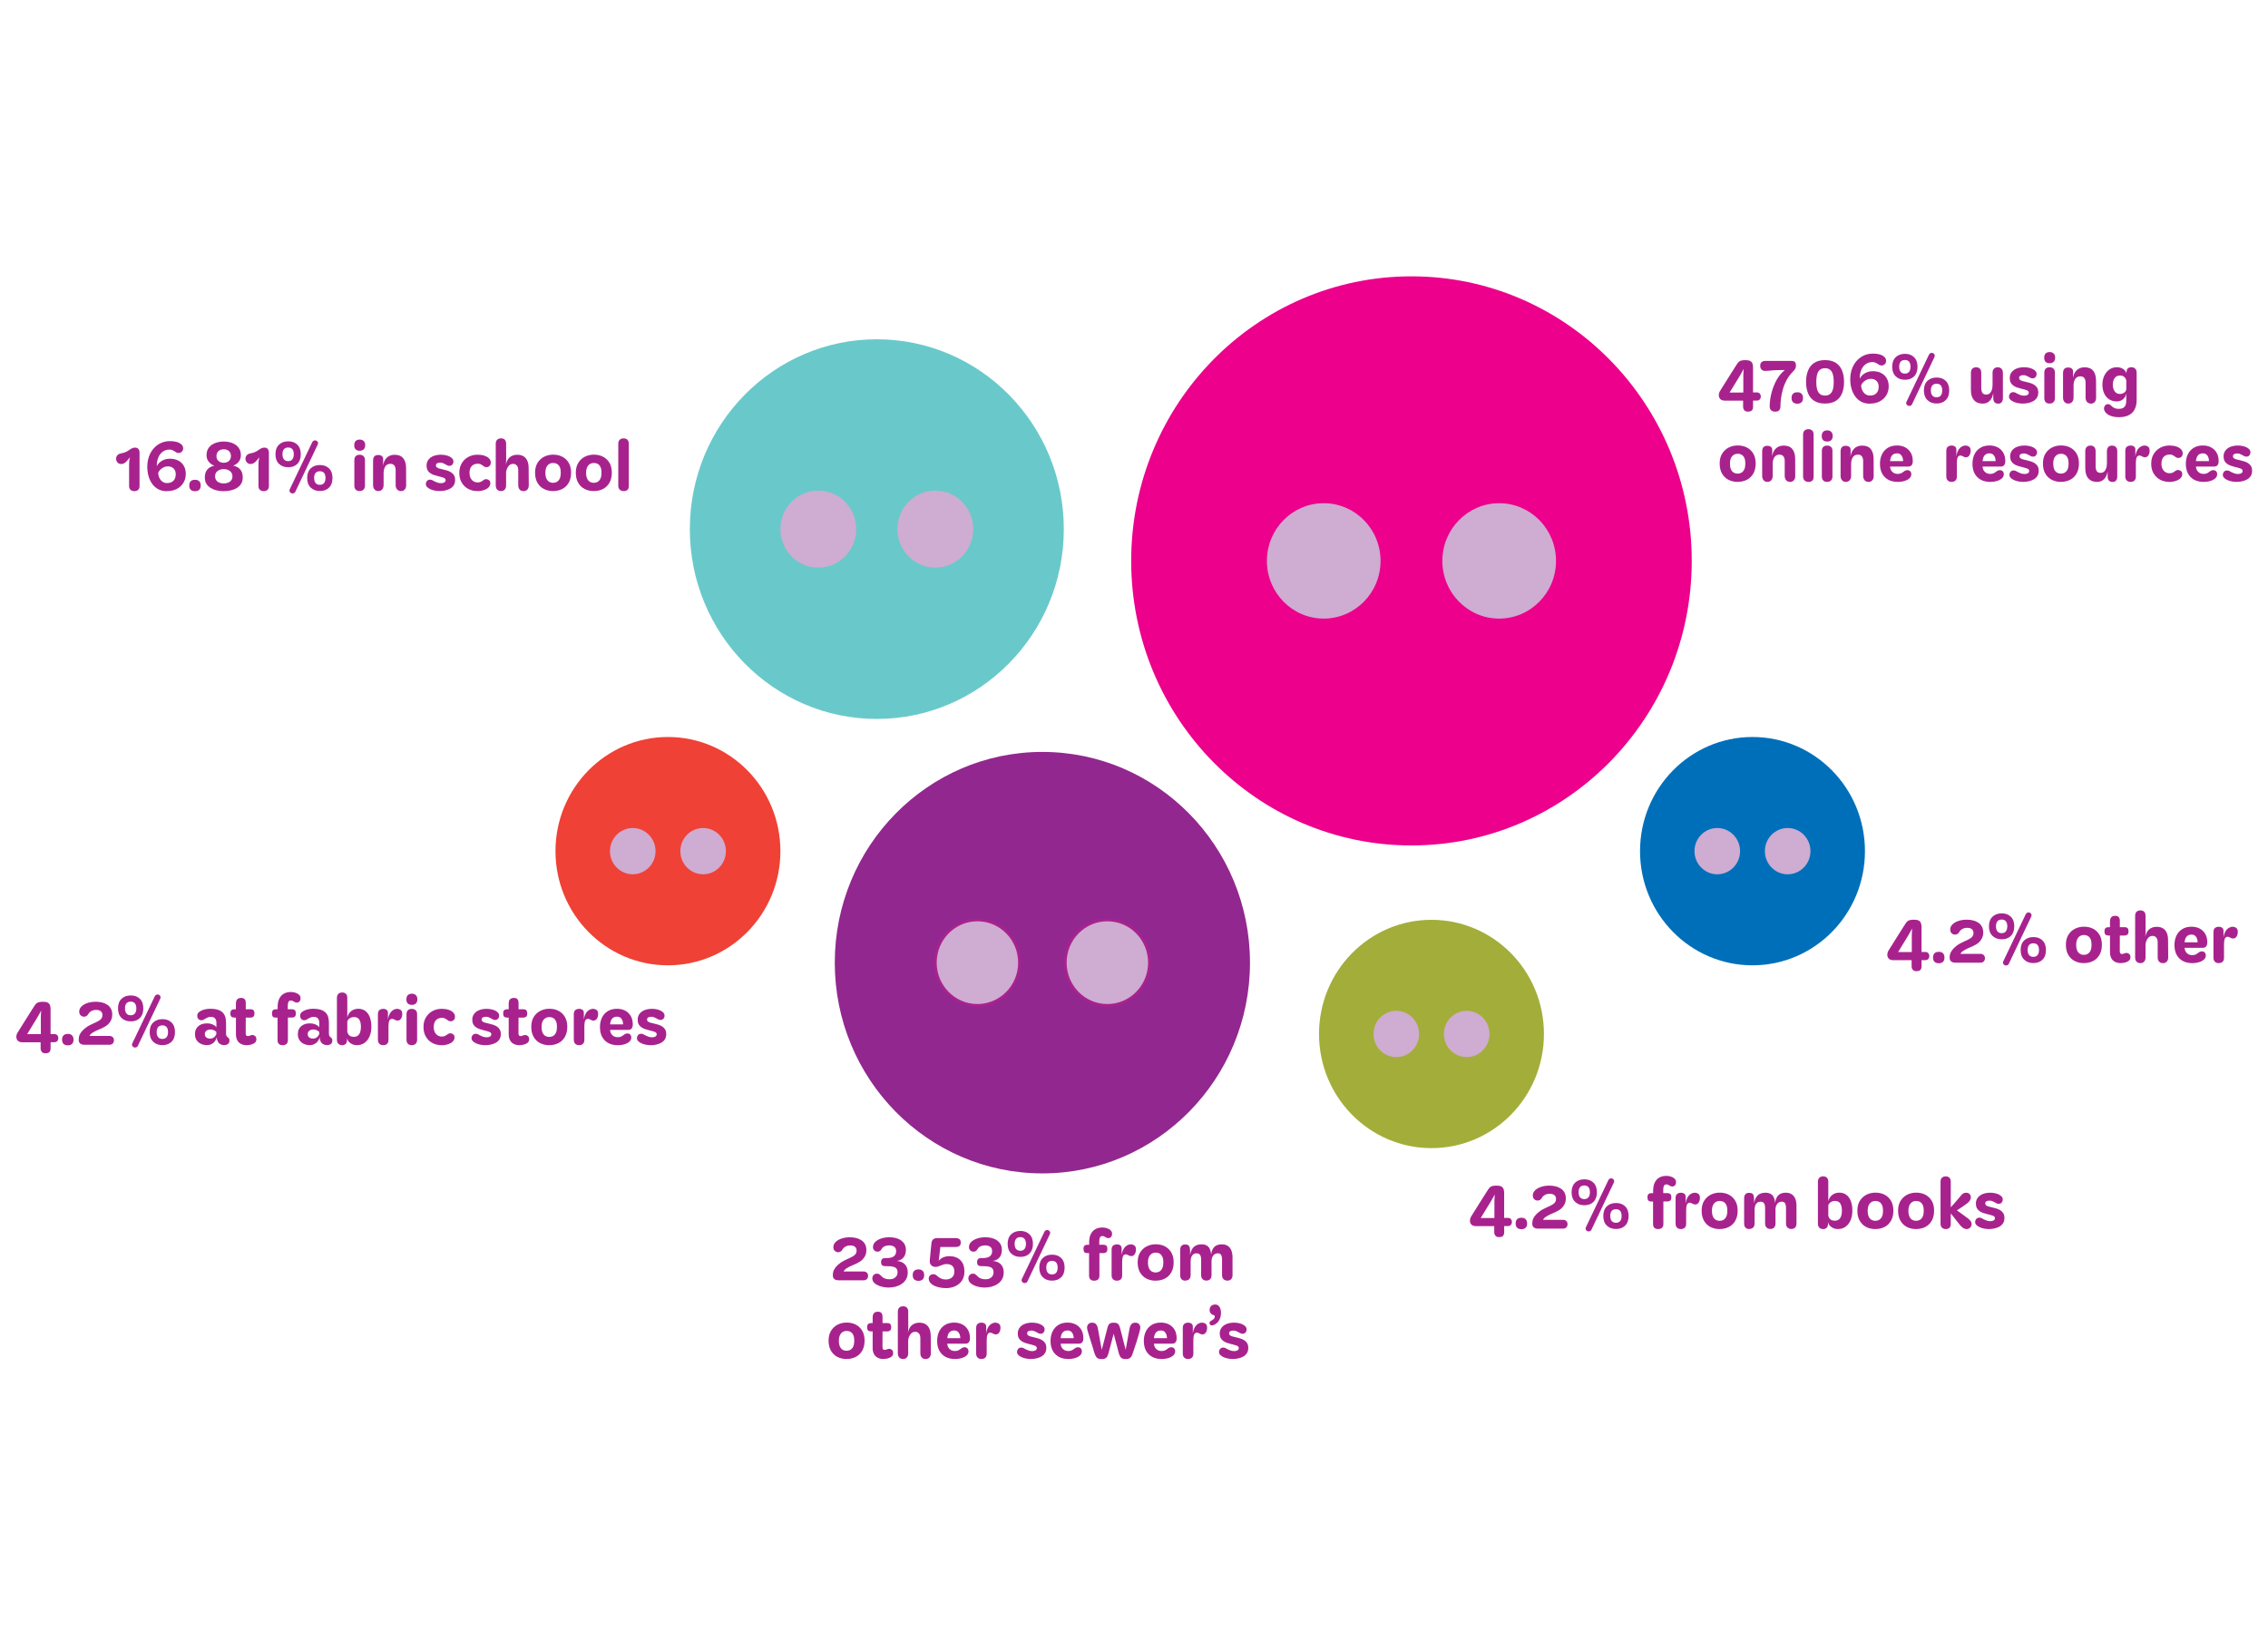 <?xml version="1.0" encoding="UTF-8"?><svg id="a" xmlns="http://www.w3.org/2000/svg" width="834.11" height="600" viewBox="0 0 834.11 600"><ellipse cx="519.1" cy="206.3" rx="103.08" ry="104.66" fill="#ec008c"/><ellipse cx="486.83" cy="206.3" rx="20.9" ry="21.22" fill="#cfacd1"/><ellipse cx="551.36" cy="206.3" rx="20.9" ry="21.22" fill="#cfacd1"/><path d="M642.91,151.41c-.48,0-.86-.09-1.12-.28s-.45-.41-.56-.68c-.11-.27-.16-.54-.16-.82v-2.28h-6.82c-.47,0-.86-.09-1.17-.26-.31-.18-.55-.41-.7-.71s-.24-.61-.25-.95c0-.32.05-.63.15-.94s.24-.6.43-.89c.21-.35.48-.78.8-1.28s.67-1.06,1.04-1.66c.37-.6.76-1.22,1.16-1.85.4-.63.8-1.26,1.18-1.87s.75-1.2,1.1-1.74.66-1.02.93-1.44c.21-.32.44-.58.68-.77.24-.19.56-.33.94-.41s.88-.12,1.47-.12c.73,0,1.28.11,1.67.32s.66.52.81.91c.15.39.23.85.23,1.38v9.26h1.33c.52,0,.9.14,1.15.43s.38.62.38,1.01c0,.46-.12.84-.38,1.13s-.62.43-1.12.43h-1.35v2.35c0,.27-.05.54-.15.82-.1.27-.27.49-.53.65-.26.16-.64.24-1.14.24ZM641.15,144.36v-6.36l.1-2.28c-.13.26-.27.52-.42.79-.15.27-.29.52-.42.76-.13.23-.25.44-.36.64-.26.45-.56.95-.91,1.51-.35.56-.7,1.14-1.06,1.73-.36.59-.71,1.16-1.05,1.72-.34.55-.65,1.05-.92,1.5h5.05Z" fill="#a8228e"/><path d="M652.87,151.41c-.6,0-1.08-.16-1.46-.47-.38-.31-.57-.81-.57-1.5,0-.9.08-1.84.23-2.82.15-.98.38-1.98.69-2.99.31-1.01.68-1.98,1.12-2.9.44-.93.96-1.79,1.56-2.59.6-.8,1.26-1.48,1.98-2.04-.71,0-1.33,0-1.86.01-.53,0-1,.02-1.4.04-.4.02-.75.03-1.04.05-.29.02-.55.04-.77.07-.27.05-.62.08-1.05.11-.43.02-.83.04-1.22.04-.48,0-.89-.16-1.22-.49-.33-.33-.5-.78-.5-1.36,0-.66.17-1.12.52-1.4.35-.28.77-.42,1.27-.42h9.72c.61,0,1.04.14,1.28.43s.36.68.36,1.18c0,.45-.06.82-.19,1.1s-.29.54-.48.74-.39.42-.6.65c-.87.9-1.6,1.88-2.18,2.96s-1.03,2.19-1.35,3.34c-.32,1.14-.55,2.25-.69,3.32-.14,1.07-.21,2.06-.21,2.95,0,.54-.13,1.01-.4,1.4-.27.39-.78.59-1.54.59Z" fill="#a8228e"/><path d="M660.99,148.48c-.68,0-1.2-.18-1.56-.53-.36-.35-.54-.87-.54-1.56s.18-1.23.54-1.58c.36-.35.88-.53,1.56-.53.66-.02,1.18.16,1.55.52.37.36.56.89.56,1.6s-.19,1.23-.56,1.57c-.37.34-.89.52-1.55.52Z" fill="#a8228e"/><path d="M671.2,132.45c1.61,0,2.93.33,3.96,1s1.79,1.6,2.29,2.81c.49,1.21.74,2.61.74,4.21s-.25,3-.74,4.2c-.49,1.2-1.25,2.13-2.29,2.78s-2.35.98-3.96.98-2.93-.33-3.96-.98-1.79-1.58-2.28-2.78c-.49-1.2-.74-2.6-.74-4.2s.25-3,.74-4.21c.49-1.21,1.25-2.14,2.28-2.81s2.35-1,3.96-1ZM671.2,135.43c-.66,0-1.2.13-1.62.4-.42.26-.75.63-.98,1.09s-.4,1-.48,1.61c-.09.61-.13,1.26-.13,1.94s.04,1.36.13,1.96c.09.6.25,1.13.48,1.58s.56.82.98,1.08c.42.26.96.4,1.62.4s1.18-.13,1.6-.4.75-.62.98-1.08c.23-.46.39-.98.48-1.58.09-.6.13-1.25.13-1.96s-.04-1.34-.13-1.94c-.09-.61-.25-1.14-.48-1.61-.23-.46-.56-.83-.98-1.09-.42-.26-.95-.4-1.6-.4Z" fill="#a8228e"/><path d="M687.68,148.48c-1.18,0-2.21-.23-3.11-.7s-1.64-1.11-2.25-1.93c-.6-.82-1.06-1.78-1.38-2.87-.31-1.09-.47-2.25-.47-3.48,0-1.33.2-2.56.59-3.7.39-1.14.96-2.13,1.7-2.99.74-.86,1.62-1.53,2.65-2.02,1.02-.49,2.16-.73,3.42-.73.55,0,1.11.04,1.69.13s1.09.24,1.52.44c.43.19.81.45,1.12.78.31.33.48.76.5,1.28.02.46-.13.87-.45,1.21-.31.34-.71.52-1.17.52-.37,0-.69-.08-.97-.24-.27-.16-.51-.31-.7-.46-.23-.14-.48-.27-.76-.38-.28-.11-.61-.17-.98-.17-.93,0-1.76.26-2.47.77s-1.26,1.22-1.64,2.14-.57,1.98-.56,3.19c.15-.3.35-.62.63-.94.27-.32.61-.62,1.02-.89.4-.27.87-.49,1.4-.66.53-.17,1.14-.25,1.81-.25,1.16,0,2.18.23,3.05.68s1.55,1.1,2.03,1.94.72,1.83.72,2.96c0,1.22-.29,2.3-.86,3.25-.57.95-1.38,1.7-2.41,2.26-1.03.55-2.26.83-3.7.83ZM687.73,145.48c.68,0,1.25-.13,1.73-.38s.84-.63,1.09-1.12c.25-.49.38-1.08.38-1.76,0-.9-.27-1.6-.8-2.11-.53-.51-1.22-.77-2.08-.77-.45,0-.87.08-1.27.23-.4.15-.75.35-1.08.6s-.59.52-.81.82c-.22.3-.36.58-.42.85.05.67.21,1.29.5,1.85.28.56.66,1,1.14,1.32s1.02.48,1.63.48Z" fill="#a8228e"/><path d="M700.59,139.68c-1.4,0-2.54-.42-3.4-1.26s-1.29-2.01-1.29-3.52.43-2.69,1.29-3.52,2-1.24,3.4-1.24,2.5.41,3.35,1.24c.85.82,1.27,2,1.27,3.52s-.42,2.7-1.27,3.54c-.85.84-1.96,1.25-3.35,1.24ZM700.59,137.42c.66,0,1.17-.22,1.52-.66.35-.44.53-1.07.53-1.88s-.18-1.41-.53-1.84-.86-.64-1.52-.64c-.69,0-1.22.21-1.58.64s-.54,1.04-.54,1.84.18,1.44.54,1.88c.36.44.89.66,1.58.66ZM702.19,149.3c-.39,0-.7-.16-.94-.47-.24-.31-.27-.66-.1-1.04l8.27-17.33c.13-.26.29-.43.47-.53s.38-.14.57-.14c.39,0,.69.16.92.48.22.32.24.68.05,1.08l-8.24,17.35c-.1.22-.25.38-.46.47-.21.09-.39.13-.53.13ZM712.25,148.41c-1.4,0-2.54-.42-3.4-1.26-.86-.84-1.29-2.02-1.29-3.54s.43-2.69,1.29-3.52c.86-.82,1.99-1.24,3.4-1.24s2.5.41,3.35,1.24c.85.82,1.27,2,1.27,3.52s-.42,2.72-1.27,3.55c-.85.83-1.96,1.25-3.35,1.25ZM712.22,146.13c.68,0,1.19-.22,1.55-.65.35-.43.53-1.06.53-1.87s-.18-1.43-.53-1.85-.87-.62-1.55-.62-1.2.21-1.56.62c-.36.42-.54,1.03-.54,1.85s.18,1.44.54,1.87c.36.43.88.65,1.56.65Z" fill="#a8228e"/><path d="M729.1,148.44c-1.35,0-2.4-.43-3.14-1.28-.74-.86-1.11-2.12-1.11-3.78v-6.26c0-.64.17-1.14.51-1.5.34-.36.81-.54,1.4-.54s1.06.18,1.39.53c.33.35.5.85.5,1.49v5.47c0,.85.14,1.48.41,1.91s.74.64,1.4.64c.5,0,.92-.14,1.27-.43.35-.29.61-.7.8-1.22.18-.53.28-1.17.28-1.92v-4.44c0-.64.17-1.14.5-1.49.33-.35.79-.53,1.39-.53s1.04.18,1.39.53c.35.35.52.85.52,1.49v9.29c0,.64-.14,1.14-.42,1.51-.28.37-.72.55-1.32.55-.63,0-1.08-.18-1.37-.55-.28-.37-.42-.83-.42-1.39l-.02-1.94c-.1.61-.25,1.15-.47,1.63-.22.48-.49.89-.82,1.22-.33.34-.72.59-1.17.77s-.94.26-1.47.26Z" fill="#a8228e"/><path d="M744.04,148.44c-.56,0-1.17-.05-1.83-.16-.65-.1-1.26-.3-1.83-.59-.43-.21-.8-.46-1.09-.77s-.43-.66-.43-1.08.14-.77.41-1.1c.27-.34.65-.5,1.14-.5.29,0,.56.06.81.18s.5.26.76.42c.35.18.73.34,1.12.48.39.14.85.22,1.37.22.47,0,.86-.09,1.18-.28.32-.18.48-.47.48-.85,0-.21-.06-.38-.19-.52-.13-.14-.31-.26-.56-.36-.24-.1-.54-.2-.91-.29-.36-.09-.78-.2-1.25-.32-.48-.11-.96-.25-1.44-.42s-.91-.39-1.32-.67c-.4-.28-.72-.64-.97-1.09-.24-.45-.36-1.01-.36-1.68,0-.83.23-1.55.68-2.15.45-.6,1.08-1.06,1.87-1.37.8-.31,1.71-.47,2.74-.47.45,0,.96.05,1.51.14.56.1,1.09.26,1.61.5.43.22.79.48,1.06.78.27.3.41.66.41,1.09s-.13.78-.39,1.1c-.26.32-.62.48-1.09.48-.34,0-.62-.07-.86-.22-.23-.14-.5-.29-.79-.43-.27-.16-.55-.29-.82-.38-.27-.1-.58-.14-.92-.14-.52,0-.91.09-1.17.26-.27.18-.4.43-.4.77,0,.3.11.54.33.71.22.17.52.31.89.42.38.11.8.22,1.27.31.48.11.99.24,1.52.4.53.15,1.03.36,1.49.64.46.27.83.64,1.12,1.09s.43,1.05.43,1.79-.17,1.39-.5,1.91c-.33.52-.77.94-1.33,1.25-.56.31-1.16.54-1.83.68-.66.14-1.32.22-1.98.22Z" fill="#a8228e"/><path d="M753.8,133.6c-.63,0-1.12-.17-1.47-.5s-.53-.85-.53-1.54.18-1.2.53-1.55c.35-.34.85-.52,1.47-.52s1.1.17,1.47.52c.37.34.56.86.56,1.55s-.19,1.2-.56,1.54c-.37.34-.86.5-1.47.5ZM753.78,148.44c-.61,0-1.09-.17-1.43-.52-.34-.34-.51-.84-.51-1.48v-9.36c0-.66.17-1.15.51-1.49.34-.34.81-.5,1.43-.5s1.09.17,1.44.5.52.83.52,1.49v9.36c0,.62-.17,1.11-.52,1.46-.35.35-.83.53-1.44.53Z" fill="#a8228e"/><path d="M760.69,148.44c-.61,0-1.09-.2-1.44-.61-.35-.41-.52-.93-.52-1.57v-8.98c0-.7.15-1.23.45-1.58.3-.35.78-.53,1.44-.53.31-.02.6.03.88.13.28.1.52.28.7.53s.26.61.23,1.09l-.05,2.23.22.86v6.24c0,.64-.17,1.16-.51,1.57-.34.41-.81.61-1.4.61ZM768.98,148.44c-.61,0-1.09-.21-1.44-.62-.35-.42-.52-.94-.52-1.58v-5.47c0-.74-.16-1.31-.48-1.73-.32-.42-.78-.62-1.38-.62s-1.06.14-1.43.42c-.37.28-.65.66-.83,1.13s-.29,1.01-.3,1.62l-.27-2.11c.06-.66.2-1.25.41-1.78.21-.53.5-.99.86-1.38.36-.39.8-.7,1.31-.91s1.08-.32,1.73-.32c1.42,0,2.47.42,3.17,1.26.69.84,1.05,2.04,1.06,3.61l.02,6.29c.02.66-.15,1.19-.51,1.6-.35.41-.82.61-1.4.61Z" fill="#a8228e"/><path d="M779.21,153.43c-1.08,0-2.02-.14-2.82-.42-.8-.28-1.41-.66-1.85-1.13-.44-.47-.69-.97-.75-1.5-.02-.43.1-.82.34-1.18.24-.35.61-.54,1.11-.55.24-.02.45.02.62.11s.32.2.46.34c.14.14.28.27.42.4.26.24.59.45.99.62.4.18.89.26,1.47.26.68,0,1.22-.12,1.62-.35.4-.23.7-.56.88-.98s.28-.94.28-1.55v-2.78c-.1.59-.31,1.11-.65,1.56-.34.45-.75.79-1.25,1.02-.49.23-1.02.35-1.58.35-1.08,0-2.01-.26-2.8-.77s-1.4-1.24-1.84-2.17c-.44-.94-.65-2.02-.65-3.25,0-1.17.22-2.23.65-3.19.43-.96,1.05-1.73,1.85-2.32.8-.58,1.74-.88,2.84-.88.82,0,1.56.2,2.2.59.64.39,1.07.92,1.28,1.57.02-.18.04-.35.06-.52s.05-.33.08-.49c.1-.43.31-.73.63-.9.32-.17.66-.25,1.02-.25.61,0,1.1.17,1.45.52s.53.84.53,1.48v10.06c0,2.02-.55,3.57-1.64,4.67-1.1,1.1-2.75,1.64-4.96,1.64ZM779.62,144.91c.4,0,.78-.07,1.12-.22.35-.14.63-.34.86-.6.22-.26.35-.55.39-.89v-3.24c-.06-.35-.19-.66-.39-.94-.19-.27-.45-.49-.76-.66s-.7-.25-1.15-.25c-.5,0-.92.1-1.26.3-.34.2-.61.47-.82.8-.21.34-.36.7-.45,1.1-.09.4-.13.81-.13,1.22,0,.56.09,1.1.28,1.62.19.52.47.94.86,1.26.39.32.87.48,1.45.48Z" fill="#a8228e"/><path d="M639.07,177.24c-1.26,0-2.39-.26-3.38-.77s-1.79-1.27-2.37-2.28-.87-2.24-.87-3.7.3-2.63.89-3.61c.6-.98,1.4-1.74,2.41-2.26,1.01-.52,2.13-.78,3.37-.78s2.4.26,3.38.78c.98.52,1.76,1.27,2.33,2.24.57.98.86,2.18.86,3.62s-.29,2.69-.87,3.7-1.37,1.77-2.36,2.28-2.12.77-3.4.77ZM639.07,174.19c.56,0,1.06-.13,1.47-.4.42-.26.75-.66.99-1.2s.36-1.24.36-2.1-.12-1.54-.36-2.06-.57-.92-.99-1.16-.91-.37-1.47-.37c-.53,0-1.01.13-1.44.4-.43.26-.77.66-1.02,1.18s-.37,1.2-.37,2.03c0,.88.12,1.59.37,2.14s.59.94,1.03,1.19c.44.25.91.37,1.43.37Z" fill="#a8228e"/><path d="M650.04,177.24c-.61,0-1.09-.2-1.44-.61-.35-.41-.52-.93-.52-1.57v-8.98c0-.7.15-1.23.45-1.58.3-.35.78-.53,1.44-.53.31-.02.6.03.88.13.28.1.52.28.7.53s.26.61.23,1.09l-.05,2.23.22.86v6.24c0,.64-.17,1.16-.51,1.57-.34.41-.81.61-1.4.61ZM658.33,177.24c-.61,0-1.09-.21-1.44-.62-.35-.42-.52-.94-.52-1.58v-5.47c0-.74-.16-1.31-.48-1.73-.32-.42-.78-.62-1.38-.62s-1.06.14-1.43.42c-.37.28-.65.66-.83,1.13s-.29,1.01-.3,1.62l-.27-2.11c.06-.66.2-1.25.41-1.78.21-.53.5-.99.86-1.38.36-.39.8-.7,1.31-.91s1.08-.32,1.73-.32c1.42,0,2.47.42,3.17,1.26.69.84,1.05,2.04,1.06,3.61l.02,6.29c.02.66-.15,1.19-.51,1.6-.35.41-.82.61-1.4.61Z" fill="#a8228e"/><path d="M665.06,177.24c-.58,0-1.05-.18-1.4-.53-.35-.35-.53-.84-.53-1.46v-15.43c0-.64.18-1.13.53-1.46s.82-.5,1.4-.5c.61,0,1.09.17,1.43.5.34.34.51.85.51,1.54v15.46c0,.67-.17,1.16-.51,1.45-.34.3-.81.44-1.43.44Z" fill="#a8228e"/><path d="M671.99,162.4c-.63,0-1.12-.17-1.47-.5s-.53-.85-.53-1.54.18-1.2.53-1.55c.35-.34.85-.52,1.47-.52s1.1.17,1.47.52c.37.34.56.86.56,1.55s-.19,1.2-.56,1.54c-.37.34-.86.5-1.47.5ZM671.97,177.24c-.61,0-1.09-.17-1.43-.52-.34-.34-.51-.84-.51-1.48v-9.36c0-.66.17-1.15.51-1.49.34-.34.81-.5,1.43-.5s1.09.17,1.44.5.52.83.52,1.49v9.36c0,.62-.17,1.11-.52,1.46-.35.35-.83.53-1.44.53Z" fill="#a8228e"/><path d="M678.88,177.24c-.61,0-1.09-.2-1.44-.61-.35-.41-.52-.93-.52-1.57v-8.98c0-.7.15-1.23.45-1.58.3-.35.78-.53,1.44-.53.31-.02.6.03.88.13.28.1.52.28.7.53s.26.61.23,1.09l-.05,2.23.22.86v6.24c0,.64-.17,1.16-.51,1.57-.34.41-.81.61-1.4.61ZM687.18,177.24c-.61,0-1.09-.21-1.44-.62-.35-.42-.52-.94-.52-1.58v-5.47c0-.74-.16-1.31-.48-1.73-.32-.42-.78-.62-1.38-.62s-1.06.14-1.43.42c-.37.28-.65.66-.83,1.13s-.29,1.01-.3,1.62l-.27-2.11c.06-.66.2-1.25.41-1.78.21-.53.5-.99.86-1.38.36-.39.8-.7,1.31-.91s1.08-.32,1.73-.32c1.42,0,2.47.42,3.17,1.26.69.84,1.05,2.04,1.06,3.61l.02,6.29c.02.66-.15,1.19-.51,1.6-.35.41-.82.61-1.4.61Z" fill="#a8228e"/><path d="M697.93,177.24c-1.35,0-2.52-.27-3.49-.8-.97-.54-1.72-1.3-2.25-2.28-.52-.98-.79-2.16-.79-3.54s.25-2.5.74-3.52c.49-1.02,1.21-1.81,2.15-2.39.94-.58,2.07-.86,3.4-.86,1.1,0,2.08.22,2.95.67.87.45,1.56,1.1,2.07,1.96.51.86.76,1.91.76,3.16,0,.58-.13,1.05-.39,1.42s-.72.55-1.38.55h-7.42v-2.02h5.63c0-.48-.07-.93-.22-1.36-.15-.42-.38-.78-.71-1.06-.33-.28-.77-.42-1.32-.42-.6,0-1.08.14-1.46.43s-.66.68-.83,1.18c-.18.5-.27,1.08-.27,1.75l.02,1.51c.02.48.14.92.36,1.33.23.41.55.74.97.98s.93.37,1.52.37c.5,0,.91-.08,1.23-.24.32-.16.64-.37.97-.62.19-.16.4-.29.62-.38s.45-.14.69-.14c.45,0,.81.14,1.06.42.26.28.39.64.39,1.07,0,.3-.06.58-.17.82-.11.24-.27.46-.48.67-.26.26-.6.48-1.01.68-.42.2-.91.36-1.47.48-.56.12-1.18.18-1.86.18Z" fill="#a8228e"/><path d="M717.76,177.24c-.61,0-1.09-.18-1.44-.53-.35-.35-.52-.84-.52-1.46v-9.36c0-.72.17-1.23.52-1.54.35-.3.83-.46,1.44-.48.29,0,.57.05.83.14.27.1.48.25.65.46s.25.49.25.84v2.52c.1-.75.27-1.38.52-1.9.25-.51.54-.92.87-1.22s.67-.52,1.02-.65.65-.19.91-.19c.31,0,.61.05.91.16.3.1.54.29.74.56s.29.67.29,1.2c0,.43-.07.83-.21,1.2-.14.37-.33.66-.58.88-.25.22-.55.32-.91.32-.27,0-.51-.05-.71-.14-.2-.1-.4-.19-.59-.29-.18-.1-.37-.16-.58-.2-.21-.04-.43-.01-.65.08-.24.11-.42.31-.54.59-.12.28-.2.61-.24.98s-.06.77-.06,1.19v4.87c0,.64-.17,1.13-.51,1.46-.34.34-.81.5-1.4.5Z" fill="#a8228e"/><path d="M731.95,177.24c-1.35,0-2.52-.27-3.49-.8-.97-.54-1.72-1.3-2.25-2.28-.52-.98-.79-2.16-.79-3.54s.25-2.5.74-3.52c.49-1.02,1.21-1.81,2.15-2.39.94-.58,2.07-.86,3.4-.86,1.1,0,2.08.22,2.95.67.87.45,1.56,1.1,2.07,1.96.51.86.76,1.91.76,3.16,0,.58-.13,1.05-.39,1.42s-.72.55-1.38.55h-7.42v-2.02h5.63c0-.48-.07-.93-.22-1.36-.15-.42-.38-.78-.71-1.06-.33-.28-.77-.42-1.32-.42-.6,0-1.08.14-1.46.43s-.66.68-.83,1.18c-.18.5-.27,1.08-.27,1.75l.02,1.51c.02.48.14.92.36,1.33.23.41.55.74.97.98s.93.37,1.52.37c.5,0,.91-.08,1.23-.24.32-.16.64-.37.97-.62.19-.16.4-.29.62-.38s.45-.14.69-.14c.45,0,.81.14,1.06.42.26.28.39.64.39,1.07,0,.3-.06.58-.17.82-.11.24-.27.46-.48.67-.26.26-.6.48-1.01.68-.42.2-.91.36-1.47.48-.56.12-1.18.18-1.86.18Z" fill="#a8228e"/><path d="M744.2,177.24c-.56,0-1.17-.05-1.83-.16-.65-.1-1.26-.3-1.83-.59-.44-.21-.8-.46-1.09-.77s-.44-.66-.44-1.08.14-.77.41-1.1c.27-.34.65-.5,1.14-.5.29,0,.56.06.81.18s.5.26.76.42c.35.18.73.34,1.12.48.39.14.85.22,1.37.22.47,0,.86-.09,1.18-.28.32-.18.48-.47.48-.85,0-.21-.07-.38-.19-.52-.13-.14-.31-.26-.56-.36-.24-.1-.54-.2-.91-.29-.36-.09-.78-.2-1.25-.32-.48-.11-.96-.25-1.44-.42s-.92-.39-1.32-.67c-.4-.28-.73-.64-.97-1.09-.24-.45-.36-1.01-.36-1.68,0-.83.23-1.55.68-2.15.45-.6,1.08-1.06,1.87-1.37.8-.31,1.71-.47,2.74-.47.45,0,.96.05,1.51.14s1.09.26,1.61.5c.44.22.79.48,1.06.78.27.3.41.66.41,1.09s-.13.78-.39,1.1c-.26.32-.62.48-1.09.48-.34,0-.62-.07-.86-.22-.23-.14-.5-.29-.79-.43-.27-.16-.55-.29-.82-.38s-.58-.14-.92-.14c-.52,0-.91.09-1.17.26-.27.18-.4.43-.4.77,0,.3.11.54.33.71.22.17.52.31.89.42.38.11.8.22,1.27.31.48.11.99.24,1.52.4.53.15,1.03.36,1.49.64s.83.64,1.12,1.09.44,1.05.44,1.79-.17,1.39-.5,1.91-.77.94-1.33,1.25c-.56.31-1.17.54-1.83.68-.66.14-1.32.22-1.98.22Z" fill="#a8228e"/><path d="M757.96,177.24c-1.26,0-2.39-.26-3.38-.77s-1.79-1.27-2.37-2.28-.87-2.24-.87-3.7.3-2.63.89-3.61c.6-.98,1.4-1.74,2.41-2.26,1.01-.52,2.13-.78,3.37-.78s2.4.26,3.38.78c.98.52,1.76,1.27,2.33,2.24.57.98.86,2.18.86,3.62s-.29,2.69-.87,3.7-1.37,1.77-2.36,2.28-2.12.77-3.4.77ZM757.96,174.19c.56,0,1.06-.13,1.47-.4.42-.26.75-.66.99-1.2s.36-1.24.36-2.1-.12-1.54-.36-2.06-.57-.92-.99-1.16-.91-.37-1.47-.37c-.53,0-1.01.13-1.44.4-.43.26-.77.66-1.02,1.18s-.37,1.2-.37,2.03c0,.88.12,1.59.37,2.14s.59.94,1.03,1.19c.44.25.91.37,1.43.37Z" fill="#a8228e"/><path d="M771.16,177.24c-1.35,0-2.4-.43-3.14-1.28-.74-.86-1.11-2.12-1.11-3.78v-6.26c0-.64.17-1.14.51-1.5.34-.36.81-.54,1.4-.54s1.06.18,1.39.53c.33.35.5.85.5,1.49v5.47c0,.85.14,1.48.41,1.91.27.42.74.64,1.4.64.5,0,.92-.14,1.27-.43s.61-.7.8-1.22c.19-.53.28-1.17.28-1.92v-4.44c0-.64.17-1.14.5-1.49.33-.35.79-.53,1.39-.53s1.04.18,1.39.53c.35.35.52.85.52,1.49v9.29c0,.64-.14,1.14-.42,1.51s-.72.55-1.32.55c-.63,0-1.08-.18-1.37-.55s-.42-.83-.42-1.39l-.02-1.94c-.1.61-.25,1.15-.47,1.63-.22.48-.49.89-.82,1.22-.33.34-.72.59-1.17.77s-.94.26-1.47.26Z" fill="#a8228e"/><path d="M783.59,177.24c-.61,0-1.09-.18-1.44-.53-.35-.35-.52-.84-.52-1.46v-9.36c0-.72.17-1.23.52-1.54s.83-.46,1.44-.48c.29,0,.57.05.83.14s.48.25.65.46c.17.21.25.49.25.84v2.52c.1-.75.27-1.38.52-1.9.25-.51.54-.92.87-1.22.33-.3.67-.52,1.02-.65.35-.13.65-.19.91-.19.31,0,.61.05.91.16.3.1.54.29.74.56s.29.67.29,1.2c0,.43-.07.83-.21,1.2-.14.37-.33.66-.58.88-.25.22-.55.32-.91.32-.27,0-.51-.05-.71-.14-.2-.1-.4-.19-.59-.29-.18-.1-.37-.16-.58-.2-.21-.04-.43-.01-.65.08-.24.11-.42.31-.54.59-.12.28-.2.61-.24.98-.04.38-.06.77-.06,1.19v4.87c0,.64-.17,1.13-.51,1.46-.34.34-.81.5-1.4.5Z" fill="#a8228e"/><path d="M797.8,177.24c-1.24,0-2.36-.27-3.36-.8s-1.8-1.3-2.39-2.3c-.6-1-.89-2.2-.89-3.61,0-1.33.29-2.49.88-3.49.59-1,1.39-1.78,2.41-2.34,1.02-.56,2.16-.84,3.43-.84.93,0,1.77.12,2.5.36.73.24,1.31.58,1.73,1.01.42.43.63.94.63,1.51,0,.54-.15.96-.46,1.26-.31.3-.68.44-1.11.44-.37,0-.65-.07-.85-.2s-.4-.28-.6-.44c-.18-.13-.4-.26-.68-.41-.27-.14-.66-.22-1.16-.22s-1,.12-1.45.35c-.45.23-.81.6-1.09,1.1s-.41,1.18-.41,2.03c0,.69.13,1.29.39,1.8.26.51.61.91,1.06,1.19.45.28.97.42,1.55.42.37,0,.71-.06,1.03-.18s.6-.29.86-.52c.18-.14.37-.26.57-.36.2-.1.44-.14.71-.14.39.02.73.15,1.03.41.3.26.45.63.45,1.13,0,.34-.08.64-.23.92-.15.28-.36.53-.62.76-.29.24-.64.45-1.05.62-.41.18-.86.31-1.34.41s-.99.14-1.52.14Z" fill="#a8228e"/><path d="M810.42,177.24c-1.35,0-2.52-.27-3.49-.8-.98-.54-1.72-1.3-2.25-2.28-.52-.98-.79-2.16-.79-3.54s.25-2.5.74-3.52c.49-1.02,1.21-1.81,2.15-2.39.94-.58,2.08-.86,3.4-.86,1.1,0,2.08.22,2.95.67.87.45,1.56,1.1,2.07,1.96.51.86.76,1.91.76,3.16,0,.58-.13,1.05-.39,1.42s-.72.55-1.38.55h-7.42v-2.02h5.63c0-.48-.07-.93-.22-1.36-.14-.42-.38-.78-.71-1.06-.33-.28-.77-.42-1.32-.42-.6,0-1.08.14-1.46.43-.38.29-.66.68-.83,1.18-.18.5-.27,1.08-.27,1.75l.02,1.51c.02.48.14.92.36,1.33.23.41.55.74.97.98.42.25.93.37,1.52.37.5,0,.91-.08,1.23-.24.32-.16.64-.37.97-.62.19-.16.4-.29.62-.38.22-.1.45-.14.69-.14.45,0,.81.14,1.06.42s.39.64.39,1.07c0,.3-.06.58-.17.82-.11.24-.27.46-.48.67-.26.26-.6.48-1.02.68-.42.2-.91.36-1.47.48s-1.18.18-1.86.18Z" fill="#a8228e"/><path d="M822.68,177.24c-.56,0-1.17-.05-1.83-.16-.65-.1-1.26-.3-1.83-.59-.43-.21-.8-.46-1.09-.77s-.43-.66-.43-1.08.14-.77.41-1.1c.27-.34.65-.5,1.14-.5.29,0,.56.06.81.18s.5.26.76.42c.35.18.73.34,1.12.48.39.14.85.22,1.37.22.47,0,.86-.09,1.18-.28.32-.18.48-.47.48-.85,0-.21-.06-.38-.19-.52-.13-.14-.31-.26-.56-.36-.24-.1-.54-.2-.91-.29-.36-.09-.78-.2-1.25-.32-.48-.11-.96-.25-1.44-.42s-.91-.39-1.32-.67c-.4-.28-.72-.64-.97-1.09-.24-.45-.36-1.01-.36-1.68,0-.83.23-1.55.68-2.15.45-.6,1.08-1.06,1.87-1.37.8-.31,1.71-.47,2.74-.47.45,0,.96.05,1.51.14.56.1,1.09.26,1.61.5.43.22.79.48,1.06.78.27.3.41.66.41,1.09s-.13.78-.39,1.1c-.26.32-.62.48-1.09.48-.34,0-.62-.07-.86-.22-.23-.14-.5-.29-.79-.43-.27-.16-.55-.29-.82-.38-.27-.1-.58-.14-.92-.14-.52,0-.91.09-1.17.26-.27.18-.4.43-.4.77,0,.3.11.54.33.71.22.17.52.31.89.42.38.11.8.22,1.27.31.48.11.99.24,1.52.4.53.15,1.03.36,1.49.64.46.27.83.64,1.12,1.09s.43,1.05.43,1.79-.17,1.39-.5,1.91c-.33.52-.77.94-1.33,1.25-.56.31-1.16.54-1.83.68-.66.14-1.32.22-1.98.22Z" fill="#a8228e"/><ellipse cx="383.36" cy="354.07" rx="76.35" ry="77.51" fill="#92278f"/><ellipse cx="359.47" cy="354.07" rx="15.48" ry="15.72" fill="#cfacd1" stroke="#a8228e" stroke-miterlimit="10"/><ellipse cx="407.26" cy="354.07" rx="15.48" ry="15.72" fill="#cfacd1" stroke="#a8228e" stroke-miterlimit="10"/><path d="M308.3,470.89c-.6,0-1.08-.15-1.45-.44-.37-.3-.56-.76-.56-1.4,0-.72.12-1.34.37-1.87s.58-1,.98-1.43c.4-.42.84-.81,1.31-1.16.35-.27.75-.52,1.17-.76.43-.23.87-.45,1.32-.65s.89-.4,1.31-.6.79-.4,1.11-.61c.39-.26.68-.54.88-.84.2-.3.3-.7.3-1.18,0-.58-.2-1.03-.6-1.37-.4-.34-.98-.5-1.74-.5-.66,0-1.25.14-1.76.43-.52.29-.89.66-1.14,1.13-.18.32-.4.55-.67.7-.27.14-.54.22-.83.24-.48,0-.91-.16-1.27-.48-.36-.32-.54-.79-.54-1.42,0-.69.27-1.3.81-1.85s1.27-.97,2.2-1.28c.93-.31,1.96-.47,3.11-.47.77,0,1.52.09,2.24.26.72.18,1.36.45,1.93.82s1.02.85,1.35,1.45c.33.6.5,1.33.5,2.2,0,.7-.11,1.31-.33,1.82-.22.51-.52.99-.91,1.44-.34.38-.74.72-1.21,1.01-.47.29-.96.55-1.46.78-.51.23-1,.44-1.46.64-.47.19-.86.38-1.18.58-.6.3-1.03.59-1.31.86-.27.27-.44.51-.51.72h7.42c.42,0,.79.14,1.1.42.31.28.47.66.47,1.14,0,.56-.16.98-.47,1.26-.31.28-.68.42-1.1.42h-9.38Z" fill="#a8228e"/><path d="M326.99,473.57c-1.03,0-2.01-.13-2.95-.4-.93-.26-1.7-.64-2.3-1.13-.6-.49-.9-1.08-.92-1.76-.02-.48.12-.9.42-1.27.3-.37.73-.55,1.29-.55.29,0,.53.05.73.16s.37.23.53.38c.16.15.31.31.46.47.32.34.72.6,1.18.78.47.18,1.03.28,1.69.28s1.16-.11,1.61-.34c.44-.22.78-.52,1.02-.9.23-.38.35-.79.35-1.24,0-.7-.16-1.22-.47-1.54-.31-.32-.74-.53-1.28-.64-.54-.1-1.14-.16-1.8-.16h-.97c-.47,0-.84-.11-1.12-.32-.28-.22-.42-.61-.42-1.19,0-.53.14-.91.41-1.14.27-.23.62-.35,1.04-.35h.92c.64,0,1.21-.09,1.68-.28.47-.18.84-.46,1.1-.84s.39-.84.39-1.4c0-.77-.25-1.32-.74-1.64-.49-.33-1.09-.49-1.8-.49-.64,0-1.22.11-1.72.34-.5.22-.88.58-1.14,1.08-.16.26-.35.47-.57.64s-.5.25-.83.25c-.55,0-.97-.17-1.27-.5s-.45-.72-.45-1.15c0-.77.28-1.42.85-1.96.56-.54,1.3-.95,2.22-1.25.92-.3,1.91-.44,2.97-.44.76,0,1.5.08,2.22.25.72.17,1.38.44,1.96.83.58.38,1.04.87,1.38,1.46.34.59.51,1.31.51,2.16,0,.51-.09,1.05-.27,1.61-.18.56-.51,1.06-.99,1.5-.48.44-1.18.75-2.08.92.76.05,1.44.23,2.04.55s1.08.78,1.44,1.39c.35.61.53,1.37.53,2.28,0,.96-.2,1.79-.6,2.48-.4.7-.94,1.27-1.62,1.73s-1.42.79-2.22,1.01c-.81.22-1.61.32-2.42.32Z" fill="#a8228e"/><path d="M337.77,471.1c-.68,0-1.2-.18-1.56-.53-.36-.35-.54-.87-.54-1.56s.18-1.23.54-1.58c.36-.35.88-.53,1.56-.53.66-.02,1.18.16,1.55.52.37.36.56.89.56,1.6s-.19,1.23-.56,1.57c-.37.34-.89.52-1.55.52Z" fill="#a8228e"/><path d="M347.85,473.77c-.69,0-1.39-.06-2.09-.19-.7-.13-1.35-.32-1.95-.58-.6-.26-1.09-.58-1.49-.98-.4-.4-.64-.88-.74-1.44-.07-.5.05-.94.35-1.33.3-.39.72-.59,1.27-.59.39,0,.7.07.93.22.23.14.5.36.81.65.31.27.71.52,1.21.74.5.22,1.06.34,1.69.34.56,0,1.08-.1,1.56-.31.47-.21.86-.53,1.15-.96.29-.43.43-.99.43-1.68,0-.93-.25-1.62-.76-2.06-.51-.45-1.18-.67-2.02-.67-.45,0-.85.05-1.21.16-.35.1-.68.22-.98.36-.3.14-.61.26-.94.36-.33.1-.71.16-1.12.16-.39,0-.74-.09-1.06-.28-.32-.18-.58-.46-.76-.84-.19-.38-.25-.87-.18-1.48l.6-6.05c.06-.66.27-1.14.63-1.46.35-.32.85-.48,1.5-.48h6.87c.53,0,.96.13,1.29.38s.5.67.5,1.25c0,.62-.17,1.05-.5,1.28-.33.23-.76.35-1.29.35h-5.71l-.6,5.09c.23-.3.52-.58.88-.84s.8-.46,1.32-.62,1.07-.24,1.67-.24c1.76,0,3.13.49,4.11,1.48.98.98,1.47,2.37,1.47,4.16,0,1.34-.31,2.47-.93,3.37-.62.9-1.45,1.59-2.49,2.05-1.04.46-2.18.7-3.42.7Z" fill="#a8228e"/><path d="M362.31,473.57c-1.03,0-2.01-.13-2.95-.4-.94-.26-1.7-.64-2.3-1.13-.6-.49-.9-1.08-.92-1.76-.02-.48.12-.9.42-1.27.3-.37.73-.55,1.29-.55.29,0,.53.05.72.16.19.1.37.23.53.38.16.15.31.31.46.47.32.34.72.6,1.18.78.47.18,1.03.28,1.69.28s1.16-.11,1.61-.34c.44-.22.78-.52,1.01-.9s.35-.79.35-1.24c0-.7-.16-1.22-.47-1.54-.31-.32-.74-.53-1.28-.64-.54-.1-1.14-.16-1.8-.16h-.97c-.47,0-.84-.11-1.12-.32-.28-.22-.42-.61-.42-1.19,0-.53.14-.91.41-1.14.27-.23.62-.35,1.04-.35h.92c.64,0,1.2-.09,1.68-.28s.84-.46,1.1-.84c.26-.38.39-.84.39-1.4,0-.77-.25-1.32-.74-1.64-.49-.33-1.09-.49-1.8-.49-.64,0-1.22.11-1.72.34-.5.22-.88.58-1.14,1.08-.16.26-.35.47-.57.64-.22.17-.5.25-.83.25-.55,0-.97-.17-1.27-.5-.3-.34-.45-.72-.45-1.15,0-.77.28-1.42.85-1.96.56-.54,1.31-.95,2.22-1.25.92-.3,1.91-.44,2.97-.44.76,0,1.5.08,2.22.25s1.38.44,1.96.83c.58.38,1.04.87,1.38,1.46.34.59.51,1.31.51,2.16,0,.51-.09,1.05-.27,1.61-.18.56-.51,1.06-.99,1.5-.48.44-1.18.75-2.08.92.76.05,1.44.23,2.04.55s1.08.78,1.44,1.39c.35.61.53,1.37.53,2.28,0,.96-.2,1.79-.6,2.48-.4.7-.94,1.27-1.62,1.73s-1.42.79-2.22,1.01-1.61.32-2.42.32Z" fill="#a8228e"/><path d="M375.27,462.29c-1.4,0-2.53-.42-3.4-1.26s-1.29-2.01-1.29-3.52.43-2.69,1.29-3.52,1.99-1.24,3.4-1.24,2.5.41,3.35,1.24c.85.82,1.27,2,1.27,3.52s-.42,2.7-1.27,3.54c-.85.84-1.96,1.25-3.35,1.24ZM375.27,460.04c.66,0,1.17-.22,1.52-.66.35-.44.53-1.07.53-1.88s-.18-1.41-.53-1.84-.86-.64-1.52-.64-1.22.21-1.58.64c-.36.42-.54,1.04-.54,1.84s.18,1.44.54,1.88c.36.44.89.66,1.58.66ZM376.86,471.92c-.39,0-.7-.16-.94-.47-.24-.31-.27-.66-.1-1.04l8.27-17.33c.13-.26.29-.43.47-.53.18-.1.37-.14.57-.14.39,0,.69.16.92.48.23.32.24.68.05,1.08l-8.24,17.35c-.1.22-.25.38-.46.47-.21.09-.39.13-.53.13ZM386.92,471.03c-1.4,0-2.53-.42-3.4-1.26-.86-.84-1.29-2.02-1.29-3.54s.43-2.69,1.29-3.52,1.99-1.24,3.4-1.24,2.5.41,3.35,1.24c.85.82,1.27,2,1.27,3.52s-.42,2.72-1.27,3.55c-.85.83-1.96,1.25-3.35,1.25ZM386.9,468.75c.68,0,1.19-.22,1.55-.65.35-.43.53-1.06.53-1.87s-.18-1.43-.53-1.85-.87-.62-1.55-.62-1.2.21-1.56.62c-.36.42-.54,1.03-.54,1.85s.18,1.44.54,1.87c.36.43.88.65,1.56.65Z" fill="#a8228e"/><path d="M402.39,471.05c-.61,0-1.08-.16-1.39-.48-.31-.32-.47-.78-.47-1.37v-8.3h-.6c-.52,0-.89-.11-1.11-.34-.23-.22-.34-.62-.34-1.18s.12-.96.35-1.19c.23-.23.6-.35,1.1-.35h.63v-.89c0-1.17.19-2.16.57-2.96.38-.81.93-1.43,1.66-1.86.73-.43,1.6-.65,2.64-.65.39,0,.79.05,1.2.14.41.1.8.24,1.16.42.36.18.65.42.87.7.22.28.33.63.33,1.04,0,.53-.14.93-.41,1.2-.27.27-.6.41-.97.41-.32,0-.68-.12-1.06-.36-.11-.06-.26-.15-.43-.25-.18-.1-.4-.16-.65-.16-.45,0-.76.17-.93.5-.17.34-.25.83-.25,1.49v1.22h1.62c.4,0,.73.12.98.35.25.23.37.63.37,1.19s-.12.95-.37,1.18c-.25.22-.58.34-.98.34h-1.57v8.3c0,.58-.16,1.03-.48,1.36-.32.33-.8.49-1.43.49Z" fill="#a8228e"/><path d="M410.78,471.05c-.61,0-1.09-.18-1.44-.53-.35-.35-.52-.84-.52-1.46v-9.36c0-.72.17-1.23.52-1.54.35-.3.83-.46,1.44-.48.29,0,.57.05.83.14.27.1.48.25.65.46s.25.49.25.84v2.52c.1-.75.27-1.38.52-1.9.25-.51.54-.92.87-1.22s.67-.52,1.02-.65.65-.19.91-.19c.31,0,.61.05.91.16.3.1.54.29.74.56s.29.67.29,1.2c0,.43-.07.83-.21,1.2-.14.37-.33.66-.58.88-.25.22-.55.32-.91.32-.27,0-.51-.05-.71-.14-.2-.1-.4-.19-.59-.29-.18-.1-.37-.16-.58-.2-.21-.04-.43-.01-.65.08-.24.11-.42.31-.54.59-.12.28-.2.61-.24.98s-.06.77-.06,1.19v4.87c0,.64-.17,1.13-.51,1.46-.34.34-.81.5-1.4.5Z" fill="#a8228e"/><path d="M425.02,471.05c-1.26,0-2.38-.26-3.38-.77-1-.51-1.79-1.27-2.37-2.28s-.87-2.24-.87-3.7.3-2.63.89-3.61c.6-.98,1.4-1.74,2.41-2.26,1.01-.52,2.13-.78,3.37-.78s2.4.26,3.38.78c.98.52,1.76,1.27,2.33,2.24.57.98.86,2.18.86,3.62s-.29,2.69-.87,3.7-1.37,1.77-2.36,2.28-2.12.77-3.4.77ZM425.02,468.01c.56,0,1.06-.13,1.48-.4.42-.26.75-.66.99-1.2.24-.54.36-1.24.36-2.1s-.12-1.54-.36-2.06c-.24-.53-.57-.92-.99-1.16-.42-.25-.91-.37-1.48-.37-.53,0-1.01.13-1.44.4-.43.26-.77.66-1.01,1.18-.25.52-.38,1.2-.38,2.03,0,.88.12,1.59.38,2.14.25.54.59.94,1.03,1.19.43.25.91.37,1.43.37Z" fill="#a8228e"/><path d="M435.95,471.05c-.58,0-1.04-.17-1.39-.52-.35-.34-.52-.84-.52-1.48v-9.34c0-.66.16-1.15.48-1.49s.77-.5,1.35-.5c.48,0,.85.08,1.1.24.25.16.42.38.52.67.08.26.13.53.16.83.02.3.04.62.04.98v1.21c.16-.98.43-1.76.81-2.34.38-.58.86-1,1.45-1.26.59-.26,1.25-.38,1.97-.38,1.06,0,1.89.3,2.47.89s.93,1.56,1.04,2.9c.13-1.01.38-1.78.76-2.33s.84-.92,1.38-1.14,1.12-.32,1.73-.32c.89,0,1.62.19,2.21.56.59.38,1.03.92,1.33,1.64.3.72.45,1.61.45,2.66v6.5c0,.62-.17,1.11-.5,1.46-.33.35-.79.53-1.37.53-.61,0-1.1-.18-1.45-.54-.35-.36-.53-.84-.53-1.45v-5.69c0-.8-.12-1.39-.36-1.78-.24-.38-.63-.58-1.16-.58-.74,0-1.32.27-1.73.82s-.62,1.22-.62,2.04v5.18c0,.62-.17,1.11-.51,1.46-.34.35-.79.53-1.35.53-.61,0-1.09-.18-1.44-.54-.35-.36-.52-.84-.52-1.45v-5.69c0-.53-.06-.96-.17-1.31-.11-.34-.29-.6-.54-.78s-.58-.26-.98-.26c-.48,0-.89.12-1.21.37-.32.25-.56.59-.73,1.03-.16.44-.24.95-.24,1.52v5.11c0,.62-.17,1.11-.51,1.46-.34.35-.81.53-1.43.53Z" fill="#a8228e"/><path d="M311.35,499.85c-1.26,0-2.38-.26-3.38-.77-1-.51-1.79-1.27-2.37-2.28s-.87-2.24-.87-3.7.3-2.63.89-3.61c.6-.98,1.4-1.74,2.41-2.26,1.01-.52,2.13-.78,3.37-.78s2.4.26,3.38.78c.98.52,1.76,1.27,2.33,2.24.57.98.86,2.18.86,3.62s-.29,2.69-.87,3.7-1.37,1.77-2.36,2.28-2.12.77-3.4.77ZM311.35,496.81c.56,0,1.06-.13,1.48-.4.42-.26.75-.66.99-1.2.24-.54.36-1.24.36-2.1s-.12-1.54-.36-2.06c-.24-.53-.57-.92-.99-1.16-.42-.25-.91-.37-1.48-.37-.53,0-1.01.13-1.44.4-.43.26-.77.66-1.01,1.18-.25.52-.38,1.2-.38,2.03,0,.88.12,1.59.38,2.14.25.54.59.94,1.03,1.19.43.25.91.37,1.43.37Z" fill="#a8228e"/><path d="M324.98,499.85c-.87,0-1.61-.16-2.21-.48-.6-.32-1.06-.78-1.37-1.39-.31-.61-.46-1.35-.46-2.23v-6.05h-.53c-.52,0-.89-.11-1.14-.34-.24-.22-.36-.62-.36-1.18s.12-.96.38-1.19c.25-.23.62-.35,1.12-.35h.53v-1.9c0-.86.17-1.46.51-1.79.34-.33.81-.49,1.43-.49s1.03.16,1.29.48c.27.32.4.79.4,1.42v2.28h1.79c.47,0,.82.12,1.05.35.23.23.35.63.35,1.19s-.13.95-.39,1.18c-.26.22-.6.34-1.01.34h-1.79l-.02,5.74c0,.37.06.64.18.8s.33.25.62.25c.21,0,.4-.03.57-.1.17-.06.34-.13.52-.19.18-.06.39-.1.63-.1.31,0,.62.12.93.37.31.25.47.65.47,1.21s-.19.97-.57,1.28c-.38.31-.84.54-1.38.67-.54.14-1.05.2-1.54.2Z" fill="#a8228e"/><path d="M332.09,499.85c-.58,0-1.04-.19-1.38-.56-.34-.38-.51-.88-.51-1.52v-15.31c0-.64.17-1.13.51-1.48.34-.34.81-.52,1.4-.52.64,0,1.12.17,1.44.52.31.34.47.84.47,1.48l.02,5.74c0,.32-.02.64-.05.96-.03.32-.06.65-.07.98.1-.51.25-.99.46-1.43.21-.44.48-.82.82-1.15s.75-.59,1.25-.78c.49-.19,1.06-.29,1.7-.29,1.35,0,2.38.42,3.09,1.26.71.84,1.06,2.04,1.06,3.61l.05,6.34c0,.69-.18,1.22-.53,1.6s-.82.56-1.4.56c-.61,0-1.09-.19-1.43-.58-.34-.38-.51-.91-.51-1.58v-5.52c0-.74-.17-1.31-.52-1.73-.35-.42-.81-.62-1.39-.62-.4,0-.76.1-1.06.29-.31.19-.56.44-.77.76-.21.31-.38.65-.5,1.01-.12.36-.2.7-.23,1.02v4.87c0,.64-.17,1.15-.51,1.52s-.81.56-1.43.56Z" fill="#a8228e"/><path d="M351.19,499.85c-1.35,0-2.52-.27-3.49-.8-.97-.54-1.72-1.3-2.25-2.28-.52-.98-.79-2.16-.79-3.54s.25-2.5.74-3.52c.49-1.02,1.21-1.81,2.15-2.39.94-.58,2.07-.86,3.4-.86,1.1,0,2.08.22,2.95.67.87.45,1.56,1.1,2.07,1.96.51.86.76,1.91.76,3.16,0,.58-.13,1.05-.39,1.42s-.72.55-1.38.55h-7.42v-2.02h5.63c0-.48-.07-.93-.22-1.36-.15-.42-.38-.78-.71-1.06-.33-.28-.77-.42-1.32-.42-.6,0-1.08.14-1.46.43s-.66.68-.83,1.18c-.18.5-.27,1.08-.27,1.75l.02,1.51c.02.48.14.92.36,1.33.23.41.55.74.97.98s.93.37,1.52.37c.5,0,.91-.08,1.23-.24.32-.16.64-.37.97-.62.19-.16.4-.29.62-.38s.45-.14.69-.14c.45,0,.81.14,1.06.42.26.28.39.64.39,1.07,0,.3-.06.58-.17.82-.11.24-.27.46-.48.67-.26.26-.6.48-1.01.68-.42.2-.91.36-1.47.48-.56.12-1.18.18-1.86.18Z" fill="#a8228e"/><path d="M360.96,499.85c-.61,0-1.09-.18-1.44-.53-.35-.35-.52-.84-.52-1.46v-9.36c0-.72.17-1.23.52-1.54s.83-.46,1.44-.48c.29,0,.57.05.83.14s.48.25.65.46c.17.21.25.49.25.84v2.52c.1-.75.27-1.38.52-1.9.25-.51.54-.92.87-1.22.33-.3.67-.52,1.02-.65.35-.13.65-.19.91-.19.31,0,.61.05.91.16.3.1.54.29.74.56s.29.67.29,1.2c0,.43-.07.83-.21,1.2-.14.37-.33.66-.58.88-.25.22-.55.32-.91.32-.27,0-.51-.05-.71-.14-.2-.1-.4-.19-.59-.29-.18-.1-.37-.16-.58-.2-.21-.04-.43-.01-.65.08-.24.11-.42.31-.54.59-.12.28-.2.61-.24.98-.04.38-.06.77-.06,1.19v4.87c0,.64-.17,1.13-.51,1.46-.34.34-.81.5-1.4.5Z" fill="#a8228e"/><path d="M379.23,499.85c-.56,0-1.17-.05-1.83-.16-.65-.1-1.26-.3-1.83-.59-.44-.21-.8-.46-1.09-.77s-.44-.66-.44-1.08.14-.77.41-1.1c.27-.34.65-.5,1.14-.5.29,0,.56.06.81.18s.5.26.76.42c.35.18.73.34,1.12.48.39.14.85.22,1.37.22.47,0,.86-.09,1.18-.28.32-.18.48-.47.48-.85,0-.21-.07-.38-.19-.52-.13-.14-.31-.26-.56-.36-.24-.1-.54-.2-.91-.29-.36-.09-.78-.2-1.25-.32-.48-.11-.96-.25-1.44-.42s-.92-.39-1.32-.67c-.4-.28-.73-.64-.97-1.09-.24-.45-.36-1.01-.36-1.68,0-.83.23-1.55.68-2.15.45-.6,1.08-1.06,1.87-1.37.8-.31,1.71-.47,2.74-.47.45,0,.96.05,1.51.14s1.09.26,1.61.5c.44.22.79.48,1.06.78.27.3.41.66.41,1.09s-.13.78-.39,1.1c-.26.32-.62.48-1.09.48-.34,0-.62-.07-.86-.22-.23-.14-.5-.29-.79-.43-.27-.16-.55-.29-.82-.38s-.58-.14-.92-.14c-.52,0-.91.09-1.17.26-.27.18-.4.43-.4.77,0,.3.11.54.33.71.22.17.52.31.89.42.38.11.8.22,1.27.31.48.11.99.24,1.52.4.53.15,1.03.36,1.49.64s.83.64,1.12,1.09.44,1.05.44,1.79-.17,1.39-.5,1.91-.77.94-1.33,1.25c-.56.31-1.17.54-1.83.68-.66.14-1.32.22-1.98.22Z" fill="#a8228e"/><path d="M392.89,499.85c-1.35,0-2.52-.27-3.49-.8-.97-.54-1.72-1.3-2.25-2.28-.52-.98-.79-2.16-.79-3.54s.25-2.5.74-3.52c.49-1.02,1.21-1.81,2.15-2.39.94-.58,2.07-.86,3.4-.86,1.1,0,2.08.22,2.95.67.87.45,1.56,1.1,2.07,1.96.51.86.76,1.91.76,3.16,0,.58-.13,1.05-.39,1.42s-.72.55-1.38.55h-7.42v-2.02h5.63c0-.48-.07-.93-.22-1.36-.15-.42-.38-.78-.71-1.06-.33-.28-.77-.42-1.32-.42-.6,0-1.08.14-1.46.43s-.66.68-.83,1.18c-.18.5-.27,1.08-.27,1.75l.02,1.51c.02.48.14.92.36,1.33.23.41.55.74.97.98s.93.37,1.52.37c.5,0,.91-.08,1.23-.24.32-.16.64-.37.97-.62.19-.16.4-.29.62-.38s.45-.14.69-.14c.45,0,.81.14,1.06.42.26.28.39.64.39,1.07,0,.3-.06.58-.17.82-.11.24-.27.46-.48.67-.26.26-.6.48-1.01.68-.42.2-.91.36-1.47.48-.56.12-1.18.18-1.86.18Z" fill="#a8228e"/><path d="M405.15,499.88c-.53,0-.96-.07-1.29-.22-.33-.14-.6-.4-.82-.76-.22-.36-.42-.86-.62-1.5-.23-.82-.48-1.68-.77-2.59s-.61-1.94-.97-3.07c-.23-.77-.41-1.37-.54-1.8-.14-.43-.23-.78-.28-1.03-.05-.26-.07-.46-.07-.62,0-.45.15-.86.46-1.24.31-.38.78-.56,1.43-.56s1.13.2,1.46.61c.33.41.57,1.04.71,1.91l1.33,7.46c.26-.91.48-1.71.65-2.4.18-.69.33-1.29.46-1.8.13-.51.24-.96.34-1.34s.18-.72.27-1.02c.08-.3.15-.58.22-.85.14-.62.29-1.12.45-1.5.15-.38.38-.65.69-.82.31-.17.75-.25,1.33-.25s1.02.08,1.33.25c.31.17.54.44.71.82.17.38.32.88.45,1.5.06.27.14.56.22.85.08.3.17.64.27,1.02s.21.83.34,1.34c.13.51.28,1.11.46,1.8.18.69.39,1.49.63,2.4l1.35-7.46c.14-.86.38-1.5.71-1.91.33-.41.82-.61,1.46-.61s1.12.19,1.41.56c.3.38.45.79.45,1.24,0,.16-.02.37-.07.62-.05.26-.13.6-.25,1.03-.12.43-.29,1.03-.52,1.8-.32,1.14-.64,2.16-.96,3.07-.31.91-.6,1.78-.86,2.59-.19.64-.4,1.14-.62,1.5-.22.36-.49.61-.81.76-.32.14-.76.22-1.31.22s-1-.08-1.32-.25-.56-.43-.75-.78c-.19-.35-.35-.81-.5-1.37l-.77-2.95-1.06-3.98-1.06,4.03-.77,2.9c-.14.54-.31,1-.48,1.36-.18.36-.43.62-.75.79s-.77.25-1.35.25Z" fill="#a8228e"/><path d="M427.2,499.85c-1.35,0-2.52-.27-3.49-.8-.97-.54-1.72-1.3-2.25-2.28-.52-.98-.79-2.16-.79-3.54s.25-2.5.74-3.52c.49-1.02,1.21-1.81,2.15-2.39.94-.58,2.07-.86,3.4-.86,1.1,0,2.08.22,2.95.67.87.45,1.56,1.1,2.07,1.96.51.86.76,1.91.76,3.16,0,.58-.13,1.05-.39,1.42s-.72.55-1.38.55h-7.42v-2.02h5.63c0-.48-.07-.93-.22-1.36-.15-.42-.38-.78-.71-1.06-.33-.28-.77-.42-1.32-.42-.6,0-1.08.14-1.46.43s-.66.68-.83,1.18c-.18.5-.27,1.08-.27,1.75l.02,1.51c.02.48.14.92.36,1.33.23.41.55.74.97.98s.93.37,1.52.37c.5,0,.91-.08,1.23-.24.32-.16.64-.37.97-.62.19-.16.4-.29.62-.38s.45-.14.69-.14c.45,0,.81.14,1.06.42.26.28.39.64.39,1.07,0,.3-.06.58-.17.82-.11.24-.27.46-.48.67-.26.26-.6.48-1.01.68-.42.2-.91.36-1.47.48-.56.12-1.18.18-1.86.18Z" fill="#a8228e"/><path d="M436.96,499.85c-.61,0-1.09-.18-1.44-.53-.35-.35-.52-.84-.52-1.46v-9.36c0-.72.17-1.23.52-1.54.35-.3.83-.46,1.44-.48.29,0,.57.05.83.14.27.1.48.25.65.46s.25.49.25.84v2.52c.1-.75.27-1.38.52-1.9.25-.51.54-.92.87-1.22s.67-.52,1.02-.65.65-.19.91-.19c.31,0,.61.05.91.16.3.1.54.29.74.56s.29.67.29,1.2c0,.43-.07.83-.21,1.2-.14.37-.33.66-.58.88-.25.22-.55.32-.91.32-.27,0-.51-.05-.71-.14-.2-.1-.4-.19-.59-.29-.18-.1-.37-.16-.58-.2-.21-.04-.43-.01-.65.08-.24.11-.42.31-.54.59-.12.28-.2.61-.24.98s-.06.77-.06,1.19v4.87c0,.64-.17,1.13-.51,1.46-.34.34-.81.5-1.4.5Z" fill="#a8228e"/><path d="M446.87,479.81c.55,0,.98.15,1.29.46.31.3.54.69.68,1.15s.21.94.21,1.42c0,.66-.08,1.24-.25,1.76-.17.52-.4.98-.69,1.38-.29.4-.61.72-.97.96-.35.24-.7.4-1.04.48-.35.1-.63.09-.82-.01-.19-.1-.33-.27-.41-.49-.08-.22-.07-.44.02-.65.1-.21.28-.38.56-.5.35-.18.66-.39.92-.64.26-.25.39-.52.39-.83,0-.14-.03-.27-.08-.38s-.17-.18-.35-.22c-.44-.11-.79-.33-1.06-.65-.27-.32-.41-.73-.41-1.22,0-.62.19-1.12.57-1.48.38-.36.87-.54,1.46-.54Z" fill="#a8228e"/><path d="M453.5,499.85c-.56,0-1.17-.05-1.83-.16-.65-.1-1.26-.3-1.83-.59-.43-.21-.8-.46-1.09-.77s-.43-.66-.43-1.08.14-.77.41-1.1c.27-.34.65-.5,1.14-.5.29,0,.56.06.81.18s.5.26.76.42c.35.18.73.34,1.12.48.39.14.85.22,1.37.22.47,0,.86-.09,1.18-.28.32-.18.48-.47.48-.85,0-.21-.06-.38-.19-.52-.13-.14-.31-.26-.56-.36-.24-.1-.54-.2-.91-.29-.36-.09-.78-.2-1.25-.32-.48-.11-.96-.25-1.44-.42s-.91-.39-1.32-.67c-.4-.28-.72-.64-.97-1.09-.24-.45-.36-1.01-.36-1.68,0-.83.23-1.55.68-2.15.45-.6,1.08-1.06,1.87-1.37.8-.31,1.71-.47,2.74-.47.45,0,.96.05,1.51.14.56.1,1.09.26,1.61.5.43.22.79.48,1.06.78.27.3.41.66.41,1.09s-.13.78-.39,1.1c-.26.32-.62.48-1.09.48-.34,0-.62-.07-.86-.22-.23-.14-.5-.29-.79-.43-.27-.16-.55-.29-.82-.38-.27-.1-.58-.14-.92-.14-.52,0-.91.09-1.17.26-.27.18-.4.43-.4.77,0,.3.11.54.33.71.22.17.52.31.89.42.38.11.8.22,1.27.31.48.11.99.24,1.52.4.53.15,1.03.36,1.49.64.46.27.83.64,1.12,1.09s.43,1.05.43,1.79-.17,1.39-.5,1.91c-.33.52-.77.94-1.33,1.25-.56.31-1.16.54-1.83.68-.66.14-1.32.22-1.98.22Z" fill="#a8228e"/><ellipse cx="322.47" cy="194.61" rx="68.77" ry="69.82" fill="#69c9ca"/><ellipse cx="300.95" cy="194.61" rx="13.94" ry="14.16" fill="#cfacd1"/><ellipse cx="343.99" cy="194.61" rx="13.94" ry="14.16" fill="#cfacd1"/><path d="M49.41,180.65c-.56,0-1.03-.16-1.39-.48s-.54-.78-.54-1.39v-8.21c0-.37.02-.74.07-1.12.05-.38.13-.79.24-1.24-.24.27-.48.55-.7.84s-.48.57-.77.84c-.23.22-.48.41-.76.55-.28.14-.61.22-.98.22-.58,0-1.04-.2-1.38-.6-.34-.4-.51-.86-.51-1.37.02-.5.18-.91.48-1.25.31-.34.73-.56,1.28-.67.45-.08.92-.2,1.42-.37.49-.17.96-.41,1.41-.73.26-.19.51-.36.75-.52.24-.15.5-.28.76-.37.27-.1.55-.14.86-.14.61,0,1.04.18,1.29.53.25.35.38.78.38,1.27v12.34c0,.61-.17,1.07-.52,1.39-.35.32-.81.48-1.39.48Z" fill="#a8228e"/><path d="M61.38,180.67c-1.18,0-2.21-.23-3.11-.7-.89-.46-1.64-1.11-2.25-1.93-.6-.82-1.06-1.78-1.38-2.87s-.47-2.25-.47-3.48c0-1.33.2-2.56.59-3.7.39-1.14.96-2.13,1.7-2.99s1.62-1.53,2.65-2.02c1.02-.49,2.16-.73,3.42-.73.55,0,1.11.04,1.69.13.58.09,1.09.24,1.52.44.44.19.81.45,1.12.78.31.33.48.76.5,1.28.02.46-.13.87-.45,1.21s-.71.52-1.17.52c-.37,0-.69-.08-.97-.24-.27-.16-.51-.31-.7-.46-.23-.14-.48-.27-.76-.38s-.61-.17-.98-.17c-.94,0-1.76.26-2.47.77-.71.51-1.26,1.22-1.64,2.14s-.57,1.98-.56,3.19c.14-.3.35-.62.63-.94.27-.32.61-.62,1.02-.89.4-.27.87-.49,1.4-.66s1.14-.25,1.81-.25c1.16,0,2.18.23,3.05.68s1.55,1.1,2.03,1.94.73,1.83.73,2.96c0,1.22-.29,2.3-.86,3.25-.57.95-1.37,1.7-2.41,2.26-1.03.55-2.26.83-3.7.83ZM61.43,177.67c.68,0,1.25-.13,1.73-.38.47-.26.84-.63,1.09-1.12.25-.49.38-1.08.38-1.76,0-.9-.27-1.6-.8-2.11-.53-.51-1.23-.77-2.08-.77-.45,0-.88.08-1.27.23-.4.15-.75.35-1.08.6-.32.25-.59.52-.81.82-.22.3-.36.58-.42.85.05.67.21,1.29.5,1.85s.66,1,1.14,1.32c.47.32,1.02.48,1.63.48Z" fill="#a8228e"/><path d="M71.7,180.67c-.68,0-1.2-.18-1.56-.53-.36-.35-.54-.87-.54-1.56s.18-1.23.54-1.58c.36-.35.88-.53,1.56-.53.66-.02,1.18.16,1.55.52.37.36.56.89.56,1.6s-.19,1.23-.56,1.57c-.37.34-.89.52-1.55.52Z" fill="#a8228e"/><path d="M82.29,180.67c-.84,0-1.67-.09-2.5-.28-.83-.18-1.58-.48-2.25-.88-.67-.4-1.21-.92-1.61-1.55-.4-.63-.6-1.4-.6-2.32,0-.96.17-1.74.51-2.33.34-.59.77-1.05,1.31-1.38s1.1-.55,1.69-.66c-.39-.11-.8-.32-1.25-.64s-.83-.74-1.15-1.27c-.32-.54-.48-1.19-.48-1.96,0-.86.17-1.61.52-2.24.35-.63.82-1.15,1.41-1.56.6-.41,1.27-.71,2.03-.91.76-.2,1.55-.3,2.37-.3s1.61.1,2.36.3c.75.2,1.42.5,2.01.91.59.41,1.06.93,1.4,1.56.35.63.52,1.38.52,2.24,0,.77-.16,1.42-.47,1.96-.31.54-.69.96-1.12,1.26-.43.3-.85.51-1.23.62.6.13,1.16.35,1.69.67.53.32.97.78,1.31,1.38.34.6.51,1.38.51,2.34s-.2,1.68-.6,2.32c-.4.63-.93,1.15-1.59,1.55-.66.4-1.41.69-2.24.88s-1.67.28-2.53.28ZM82.29,177.81c.61,0,1.16-.1,1.64-.3.48-.2.86-.49,1.14-.88.27-.38.41-.86.41-1.44s-.15-1.04-.44-1.44-.67-.7-1.15-.91-1.01-.31-1.61-.31-1.14.11-1.62.32c-.48.22-.86.52-1.14.91-.27.39-.41.87-.41,1.43s.14,1.06.41,1.44c.27.38.65.68,1.12.88.47.2,1.02.3,1.63.3ZM82.31,170.21c.52,0,.97-.1,1.37-.3s.7-.48.92-.85.33-.79.33-1.27c0-.82-.24-1.44-.73-1.88-.48-.44-1.11-.66-1.88-.66-.82,0-1.48.22-1.97.66-.49.44-.74,1.07-.74,1.88,0,.53.12.97.36,1.33.24.36.56.63.97.82.4.18.86.28,1.38.28Z" fill="#a8228e"/><path d="M96.99,180.65c-.56,0-1.03-.16-1.39-.48-.36-.32-.54-.78-.54-1.39v-8.21c0-.37.02-.74.07-1.12.05-.38.13-.79.24-1.24-.24.27-.48.55-.7.84s-.48.57-.77.84c-.23.22-.48.41-.76.55s-.61.22-.98.22c-.58,0-1.04-.2-1.38-.6-.34-.4-.51-.86-.51-1.37.02-.5.18-.91.48-1.25.31-.34.73-.56,1.28-.67.45-.08.92-.2,1.41-.37.49-.17.96-.41,1.41-.73.26-.19.51-.36.75-.52.24-.15.5-.28.76-.37.27-.1.55-.14.86-.14.61,0,1.04.18,1.29.53.25.35.38.78.38,1.27v12.34c0,.61-.17,1.07-.52,1.39s-.81.48-1.39.48Z" fill="#a8228e"/><path d="M106,171.86c-1.4,0-2.53-.42-3.4-1.26s-1.29-2.01-1.29-3.52.43-2.69,1.29-3.52,1.99-1.24,3.4-1.24,2.5.41,3.35,1.24c.85.82,1.27,2,1.27,3.52s-.42,2.7-1.27,3.54c-.85.84-1.96,1.25-3.35,1.24ZM106,169.61c.66,0,1.17-.22,1.52-.66s.53-1.07.53-1.88-.18-1.41-.53-1.84c-.35-.42-.86-.64-1.52-.64s-1.22.21-1.58.64c-.36.42-.54,1.04-.54,1.84s.18,1.44.54,1.88c.36.44.89.66,1.58.66ZM107.6,181.49c-.39,0-.7-.16-.94-.47-.24-.31-.27-.66-.1-1.04l8.27-17.33c.13-.26.29-.43.47-.53.18-.1.37-.14.57-.14.39,0,.69.16.92.48.23.32.24.68.05,1.08l-8.24,17.35c-.1.22-.25.38-.46.47-.21.09-.39.13-.53.13ZM117.66,180.6c-1.4,0-2.53-.42-3.4-1.26-.86-.84-1.29-2.02-1.29-3.54s.43-2.69,1.29-3.52,1.99-1.24,3.4-1.24,2.5.41,3.35,1.24c.85.82,1.27,2,1.27,3.52s-.42,2.72-1.27,3.55c-.85.83-1.96,1.25-3.35,1.25ZM117.63,178.32c.68,0,1.19-.22,1.55-.65.35-.43.53-1.06.53-1.87s-.18-1.43-.53-1.85-.87-.62-1.55-.62-1.2.21-1.56.62c-.36.42-.54,1.03-.54,1.85s.18,1.44.54,1.87c.36.43.88.65,1.56.65Z" fill="#a8228e"/><path d="M132.28,165.79c-.63,0-1.12-.17-1.47-.5s-.53-.85-.53-1.54.18-1.2.53-1.55c.35-.34.85-.52,1.47-.52s1.1.17,1.47.52c.37.34.56.86.56,1.55s-.19,1.2-.56,1.54c-.37.34-.86.5-1.47.5ZM132.26,180.62c-.61,0-1.09-.17-1.43-.52-.34-.34-.51-.84-.51-1.48v-9.36c0-.66.17-1.15.51-1.49.34-.34.81-.5,1.43-.5s1.09.17,1.44.5.52.83.52,1.49v9.36c0,.62-.17,1.11-.52,1.46s-.83.53-1.44.53Z" fill="#a8228e"/><path d="M139.17,180.62c-.61,0-1.09-.2-1.44-.61-.35-.41-.52-.93-.52-1.57v-8.98c0-.7.15-1.23.45-1.58.3-.35.78-.53,1.44-.53.31-.02.6.03.88.13.28.1.52.28.7.53.18.25.26.61.23,1.09l-.05,2.23.22.86v6.24c0,.64-.17,1.16-.51,1.57-.34.41-.81.61-1.4.61ZM147.47,180.62c-.61,0-1.09-.21-1.44-.62-.35-.42-.52-.94-.52-1.58v-5.47c0-.74-.16-1.31-.48-1.73-.32-.42-.78-.62-1.38-.62s-1.06.14-1.43.42c-.37.28-.65.66-.83,1.13-.19.47-.29,1.01-.3,1.62l-.27-2.11c.06-.66.2-1.25.41-1.78.21-.53.5-.99.86-1.38.36-.39.8-.7,1.3-.91s1.08-.32,1.73-.32c1.42,0,2.47.42,3.17,1.26.69.84,1.05,2.04,1.06,3.61l.02,6.29c.02.66-.15,1.19-.51,1.6-.35.41-.82.61-1.4.61Z" fill="#a8228e"/><path d="M161.8,180.62c-.56,0-1.17-.05-1.83-.16-.65-.1-1.26-.3-1.83-.59-.44-.21-.8-.46-1.09-.77-.29-.3-.44-.66-.44-1.08s.14-.77.41-1.1c.27-.34.65-.5,1.14-.5.29,0,.56.06.81.18s.5.26.76.42c.35.18.73.34,1.12.48.39.14.85.22,1.37.22.47,0,.86-.09,1.18-.28.32-.18.48-.47.48-.85,0-.21-.07-.38-.19-.52-.13-.14-.31-.26-.56-.36-.24-.1-.54-.2-.91-.29-.36-.09-.78-.2-1.25-.32-.48-.11-.96-.25-1.44-.42s-.92-.39-1.32-.67c-.4-.28-.73-.64-.97-1.09-.24-.45-.36-1.01-.36-1.68,0-.83.23-1.55.68-2.15.45-.6,1.08-1.06,1.87-1.37s1.71-.47,2.74-.47c.45,0,.96.05,1.51.14.56.1,1.09.26,1.61.5.44.22.79.48,1.06.78.27.3.41.66.41,1.09s-.13.78-.39,1.1c-.26.32-.62.48-1.09.48-.34,0-.62-.07-.86-.22s-.5-.29-.79-.43c-.27-.16-.55-.29-.82-.38-.27-.1-.58-.14-.92-.14-.52,0-.91.09-1.17.26-.27.18-.4.43-.4.77,0,.3.11.54.33.71.22.17.52.31.89.42s.8.22,1.27.31c.48.11.99.24,1.52.4.53.15,1.03.36,1.49.64.46.27.83.64,1.12,1.09.29.46.44,1.05.44,1.79s-.17,1.39-.5,1.91c-.33.52-.77.94-1.33,1.25-.56.31-1.17.54-1.83.68-.66.14-1.32.22-1.98.22Z" fill="#a8228e"/><path d="M175.56,180.62c-1.24,0-2.36-.27-3.36-.8-1-.54-1.8-1.3-2.39-2.3-.6-1-.89-2.2-.89-3.61,0-1.33.29-2.49.88-3.49.59-1,1.39-1.78,2.41-2.34s2.16-.84,3.43-.84c.93,0,1.77.12,2.5.36.73.24,1.31.58,1.73,1.01.42.43.63.94.63,1.51,0,.54-.15.96-.46,1.26-.31.3-.68.44-1.11.44-.37,0-.65-.07-.85-.2-.19-.14-.4-.28-.6-.44-.18-.13-.4-.26-.68-.41-.27-.14-.66-.22-1.16-.22s-1,.12-1.45.35-.81.6-1.09,1.1-.41,1.18-.41,2.03c0,.69.13,1.29.39,1.8s.61.91,1.06,1.19c.45.28.97.42,1.55.42.37,0,.71-.06,1.03-.18s.6-.29.86-.52c.18-.14.37-.26.57-.36.2-.1.44-.14.71-.14.39.02.73.15,1.03.41.3.26.45.63.45,1.13,0,.34-.08.64-.23.92-.15.28-.36.53-.62.76-.29.24-.64.45-1.05.62s-.86.31-1.34.41c-.48.1-.99.14-1.52.14Z" fill="#a8228e"/><path d="M184.21,180.62c-.58,0-1.04-.19-1.38-.56-.34-.38-.51-.88-.51-1.52v-15.31c0-.64.17-1.13.51-1.48.34-.34.81-.52,1.4-.52.64,0,1.12.17,1.44.52.31.34.47.84.47,1.48l.02,5.74c0,.32-.02.64-.05.96-.03.32-.06.65-.07.98.1-.51.25-.99.46-1.43.21-.44.48-.82.82-1.15s.75-.59,1.25-.78c.49-.19,1.06-.29,1.7-.29,1.35,0,2.38.42,3.09,1.26.71.84,1.06,2.04,1.06,3.61l.05,6.34c0,.69-.18,1.22-.53,1.6s-.82.56-1.4.56c-.61,0-1.09-.19-1.43-.58-.34-.38-.51-.91-.51-1.58v-5.52c0-.74-.17-1.31-.52-1.73-.35-.42-.81-.62-1.39-.62-.4,0-.76.1-1.06.29-.31.19-.56.44-.77.76-.21.31-.38.65-.5,1.01s-.2.7-.23,1.02v4.87c0,.64-.17,1.15-.51,1.52s-.81.56-1.43.56Z" fill="#a8228e"/><path d="M203.41,180.62c-1.26,0-2.38-.26-3.38-.77-1-.51-1.79-1.27-2.37-2.28-.58-1.01-.87-2.24-.87-3.7s.3-2.63.89-3.61c.6-.98,1.4-1.74,2.41-2.26,1.01-.52,2.13-.78,3.37-.78s2.4.26,3.38.78c.98.52,1.76,1.27,2.33,2.24.57.98.86,2.18.86,3.62s-.29,2.69-.87,3.7c-.58,1.01-1.37,1.77-2.36,2.28-.99.51-2.12.77-3.4.77ZM203.41,177.57c.56,0,1.06-.13,1.48-.4.42-.26.75-.66.99-1.2.24-.54.36-1.24.36-2.1s-.12-1.54-.36-2.06c-.24-.53-.57-.92-.99-1.16-.42-.25-.91-.37-1.48-.37-.53,0-1.01.13-1.44.4-.43.26-.77.66-1.01,1.18-.25.52-.38,1.2-.38,2.03,0,.88.12,1.59.38,2.14.25.54.59.94,1.03,1.19.43.25.91.37,1.43.37Z" fill="#a8228e"/><path d="M218.39,180.62c-1.26,0-2.38-.26-3.38-.77-1-.51-1.79-1.27-2.37-2.28-.58-1.01-.87-2.24-.87-3.7s.3-2.63.89-3.61c.6-.98,1.4-1.74,2.41-2.26,1.01-.52,2.13-.78,3.37-.78s2.4.26,3.38.78c.98.52,1.76,1.27,2.33,2.24.57.98.86,2.18.86,3.62s-.29,2.69-.87,3.7c-.58,1.01-1.37,1.77-2.36,2.28-.99.51-2.12.77-3.4.77ZM218.39,177.57c.56,0,1.06-.13,1.48-.4.42-.26.75-.66.99-1.2.24-.54.36-1.24.36-2.1s-.12-1.54-.36-2.06c-.24-.53-.57-.92-.99-1.16-.42-.25-.91-.37-1.48-.37-.53,0-1.01.13-1.44.4-.43.26-.77.66-1.01,1.18-.25.52-.38,1.2-.38,2.03,0,.88.12,1.59.38,2.14.25.54.59.94,1.03,1.19.43.25.91.37,1.43.37Z" fill="#a8228e"/><path d="M229.32,180.62c-.58,0-1.05-.18-1.4-.53-.36-.35-.53-.84-.53-1.46v-15.43c0-.64.18-1.13.53-1.46.35-.34.82-.5,1.4-.5.61,0,1.09.17,1.43.5.34.34.51.85.51,1.54v15.46c0,.67-.17,1.16-.51,1.45-.34.3-.81.44-1.43.44Z" fill="#a8228e"/><ellipse cx="644.52" cy="313.06" rx="41.36" ry="41.99" fill="#006fba"/><ellipse cx="631.57" cy="313.06" rx="8.38" ry="8.51" fill="#cfacd1"/><ellipse cx="657.46" cy="313.06" rx="8.38" ry="8.51" fill="#cfacd1"/><ellipse cx="526.46" cy="380.3" rx="41.36" ry="41.99" fill="#a3ae3a"/><ellipse cx="513.52" cy="380.3" rx="8.38" ry="8.51" fill="#cfacd1"/><ellipse cx="539.41" cy="380.3" rx="8.38" ry="8.51" fill="#cfacd1"/><ellipse cx="245.65" cy="313.06" rx="41.36" ry="41.99" fill="#ef4136"/><ellipse cx="232.71" cy="313.06" rx="8.38" ry="8.51" fill="#cfacd1"/><ellipse cx="258.59" cy="313.06" rx="8.38" ry="8.51" fill="#cfacd1"/><path d="M551.38,455.03c-.48,0-.86-.09-1.12-.28-.27-.18-.45-.41-.56-.68-.1-.27-.16-.54-.16-.82v-2.28h-6.82c-.47,0-.86-.09-1.17-.26-.31-.18-.55-.41-.7-.71-.15-.3-.24-.61-.25-.95,0-.32.05-.63.14-.94.1-.3.24-.6.44-.89.21-.35.47-.78.8-1.28.32-.5.67-1.06,1.04-1.66.37-.6.76-1.21,1.16-1.85.4-.63.8-1.26,1.18-1.87.39-.62.75-1.2,1.1-1.74.35-.54.66-1.02.93-1.44.21-.32.44-.58.68-.77.24-.19.55-.33.94-.41.39-.08.88-.12,1.47-.12.73,0,1.28.11,1.67.32.39.22.66.52.81.91.15.39.23.85.23,1.38v9.26h1.33c.52,0,.9.14,1.15.43.25.29.37.62.37,1.01,0,.46-.12.84-.37,1.13-.25.29-.62.43-1.12.43h-1.35v2.35c0,.27-.05.54-.15.82-.1.27-.27.49-.53.65s-.64.24-1.14.24ZM549.61,447.98v-6.36l.1-2.28c-.13.26-.27.52-.42.79-.15.27-.29.52-.42.76-.13.23-.25.44-.36.64-.26.45-.56.95-.91,1.51-.35.56-.7,1.14-1.06,1.73-.36.59-.71,1.16-1.05,1.72-.34.55-.64,1.05-.92,1.5h5.05Z" fill="#a8228e"/><path d="M559.52,452.1c-.68,0-1.2-.18-1.56-.53-.36-.35-.54-.87-.54-1.56s.18-1.23.54-1.58c.36-.35.88-.53,1.56-.53.66-.02,1.18.16,1.55.52.37.36.56.89.56,1.6s-.18,1.23-.56,1.57c-.37.34-.89.52-1.55.52Z" fill="#a8228e"/><path d="M565.54,451.89c-.6,0-1.08-.15-1.45-.44s-.56-.76-.56-1.4c0-.72.12-1.34.37-1.87.25-.53.58-1,.98-1.43.4-.42.84-.81,1.31-1.16.35-.27.75-.52,1.17-.76.43-.23.87-.45,1.32-.65s.89-.4,1.3-.6c.42-.2.79-.4,1.11-.61.39-.25.68-.54.88-.84.2-.3.3-.7.3-1.18,0-.58-.2-1.03-.6-1.37-.4-.34-.98-.5-1.74-.5-.66,0-1.25.14-1.76.43-.52.29-.89.66-1.14,1.13-.18.32-.4.55-.66.7-.27.14-.54.22-.83.24-.48,0-.91-.16-1.27-.48-.36-.32-.54-.79-.54-1.42,0-.69.27-1.3.81-1.85s1.27-.97,2.2-1.28c.93-.31,1.96-.47,3.11-.47.77,0,1.52.09,2.24.26.72.18,1.36.45,1.93.82s1.02.85,1.35,1.45.5,1.33.5,2.2c0,.7-.11,1.31-.33,1.82-.22.51-.52.99-.91,1.44-.34.38-.74.72-1.21,1.01-.47.29-.96.55-1.46.78-.51.23-1,.44-1.46.64-.47.19-.86.38-1.18.58-.6.3-1.03.59-1.31.86-.27.27-.44.51-.51.72h7.42c.42,0,.79.14,1.1.42.31.28.47.66.47,1.14,0,.56-.16.98-.47,1.26s-.68.42-1.1.42h-9.38Z" fill="#a8228e"/><path d="M582.68,443.3c-1.4,0-2.53-.42-3.4-1.26-.86-.84-1.29-2.01-1.29-3.52s.43-2.69,1.29-3.52c.86-.82,2-1.24,3.4-1.24s2.5.41,3.35,1.24c.85.82,1.27,2,1.27,3.52s-.42,2.7-1.27,3.54c-.85.84-1.96,1.25-3.35,1.24ZM582.68,441.04c.66,0,1.17-.22,1.52-.66.36-.44.53-1.07.53-1.88s-.18-1.41-.53-1.84c-.35-.42-.86-.64-1.52-.64s-1.22.21-1.58.64c-.36.42-.54,1.04-.54,1.84s.18,1.44.54,1.88c.36.44.89.66,1.58.66ZM584.28,452.92c-.39,0-.7-.16-.94-.47-.24-.31-.28-.66-.1-1.04l8.27-17.33c.13-.26.29-.43.47-.53.18-.1.37-.14.57-.14.39,0,.69.16.92.48.22.32.24.68.05,1.08l-8.24,17.35c-.1.22-.25.38-.46.47-.21.09-.39.13-.53.13ZM594.34,452.03c-1.4,0-2.53-.42-3.4-1.26s-1.29-2.02-1.29-3.54.43-2.69,1.29-3.52,1.99-1.24,3.4-1.24,2.5.41,3.35,1.24c.85.82,1.27,2,1.27,3.52s-.42,2.72-1.27,3.55c-.85.83-1.96,1.25-3.35,1.25ZM594.31,449.75c.68,0,1.19-.22,1.55-.65.36-.43.53-1.06.53-1.87s-.18-1.43-.53-1.85c-.35-.42-.87-.62-1.55-.62s-1.2.21-1.56.62c-.36.42-.54,1.03-.54,1.85s.18,1.44.54,1.87c.36.43.88.65,1.56.65Z" fill="#a8228e"/><path d="M609.81,452.06c-.61,0-1.08-.16-1.39-.48-.31-.32-.47-.78-.47-1.37v-8.3h-.6c-.52,0-.89-.11-1.11-.34-.23-.22-.34-.62-.34-1.18s.12-.96.35-1.19c.23-.23.6-.35,1.1-.35h.63v-.89c0-1.17.19-2.16.57-2.96.38-.81.93-1.43,1.66-1.86s1.6-.65,2.63-.65c.39,0,.79.05,1.2.14.41.1.8.24,1.16.42s.65.42.87.7c.22.28.33.63.33,1.04,0,.53-.14.93-.41,1.2-.27.27-.6.41-.97.41-.32,0-.68-.12-1.06-.36-.11-.06-.26-.15-.43-.25-.18-.1-.4-.16-.65-.16-.45,0-.76.17-.93.5-.17.34-.25.83-.25,1.49v1.22h1.62c.4,0,.73.12.98.35.25.23.37.63.37,1.19s-.12.95-.37,1.18c-.25.22-.58.34-.98.34h-1.57v8.3c0,.58-.16,1.03-.48,1.36s-.8.49-1.43.49Z" fill="#a8228e"/><path d="M618.2,452.06c-.61,0-1.09-.18-1.44-.53-.35-.35-.52-.84-.52-1.46v-9.36c0-.72.17-1.23.52-1.54.35-.3.83-.46,1.44-.48.29,0,.57.05.83.14.27.1.48.25.65.46.17.21.25.49.25.84v2.52c.1-.75.27-1.38.52-1.9.25-.51.54-.92.87-1.22.33-.3.67-.52,1.02-.65.35-.13.65-.19.91-.19.31,0,.61.05.91.16.3.1.54.29.74.56.19.27.29.67.29,1.2,0,.43-.07.83-.21,1.2s-.33.66-.58.88-.55.32-.91.32c-.27,0-.51-.05-.71-.14-.2-.1-.4-.19-.59-.29-.18-.1-.37-.16-.58-.2-.21-.04-.43-.01-.65.08-.24.11-.42.31-.54.59-.12.28-.2.61-.24.98-.04.38-.06.77-.06,1.19v4.87c0,.64-.17,1.13-.51,1.46s-.81.5-1.4.5Z" fill="#a8228e"/><path d="M632.44,452.06c-1.26,0-2.39-.26-3.38-.77-1-.51-1.79-1.27-2.37-2.28-.58-1.01-.87-2.24-.87-3.7s.3-2.63.89-3.61c.6-.98,1.4-1.74,2.41-2.26,1.01-.52,2.13-.78,3.37-.78s2.4.26,3.38.78c.98.52,1.76,1.27,2.33,2.24.57.98.86,2.18.86,3.62s-.29,2.69-.87,3.7c-.58,1.01-1.37,1.77-2.36,2.28-.99.51-2.12.77-3.4.77ZM632.44,449.01c.56,0,1.06-.13,1.48-.4.42-.26.75-.66.99-1.2.24-.54.36-1.24.36-2.1s-.12-1.54-.36-2.06c-.24-.53-.57-.92-.99-1.16-.42-.25-.91-.37-1.48-.37-.53,0-1.01.13-1.44.4-.43.26-.77.66-1.02,1.18-.25.52-.37,1.2-.37,2.03,0,.88.12,1.59.37,2.14s.59.94,1.03,1.19c.44.25.91.37,1.43.37Z" fill="#a8228e"/><path d="M643.36,452.06c-.58,0-1.04-.17-1.39-.52-.35-.34-.52-.84-.52-1.48v-9.34c0-.66.16-1.15.48-1.49s.77-.5,1.35-.5c.48,0,.85.08,1.1.24s.42.38.52.67c.08.26.13.53.16.83.02.3.04.62.04.98v1.21c.16-.98.43-1.76.81-2.34.38-.58.86-1,1.45-1.26.59-.26,1.24-.38,1.97-.38,1.06,0,1.89.3,2.47.89.58.59.93,1.56,1.04,2.9.13-1.01.38-1.78.76-2.33s.84-.92,1.38-1.14c.54-.22,1.12-.32,1.73-.32.88,0,1.62.19,2.21.56.59.38,1.03.92,1.33,1.64.3.72.45,1.61.45,2.66v6.5c0,.62-.17,1.11-.5,1.46-.33.35-.79.53-1.37.53-.61,0-1.1-.18-1.45-.54-.35-.36-.53-.84-.53-1.45v-5.69c0-.8-.12-1.39-.36-1.78-.24-.38-.63-.58-1.16-.58-.74,0-1.32.27-1.73.82-.41.54-.62,1.22-.62,2.04v5.18c0,.62-.17,1.11-.51,1.46-.34.35-.79.53-1.35.53-.61,0-1.09-.18-1.44-.54-.35-.36-.52-.84-.52-1.45v-5.69c0-.53-.06-.96-.17-1.31-.11-.34-.29-.6-.54-.78-.25-.18-.58-.26-.98-.26-.48,0-.89.12-1.21.37-.32.25-.56.59-.73,1.03s-.24.95-.24,1.52v5.11c0,.62-.17,1.11-.51,1.46-.34.35-.81.53-1.43.53Z" fill="#a8228e"/><path d="M670.51,452.06c-.6,0-1.07-.18-1.41-.53-.35-.35-.52-.84-.52-1.46v-15.36c0-.67.17-1.18.52-1.52s.82-.52,1.41-.52,1.04.17,1.38.5c.34.34.51.86.51,1.56v13.18l-.1,2.26c-.05.74-.24,1.24-.58,1.5-.34.26-.74.4-1.21.4ZM675.9,452.06c-.5,0-1-.09-1.5-.28-.5-.18-.94-.47-1.32-.85-.38-.38-.63-.86-.76-1.44l-.34-.82.41-1.63c.08.46.24.84.47,1.14.23.3.52.5.86.62.34.12.69.18,1.06.18.64,0,1.16-.16,1.55-.49.39-.33.67-.77.83-1.32.17-.55.25-1.16.25-1.81,0-1.15-.2-2.05-.59-2.69-.4-.64-1.06-.96-1.99-.96-.42,0-.81.08-1.16.24-.35.16-.64.37-.86.62-.22.26-.36.52-.42.79l-.63-.74.6-.62c.16-.74.44-1.35.83-1.84.39-.49.87-.86,1.43-1.12s1.13-.38,1.73-.38c1.1,0,2.01.28,2.73.84.73.56,1.27,1.34,1.63,2.33.36.99.54,2.16.54,3.5,0,1.26-.21,2.4-.63,3.41s-1.02,1.81-1.81,2.41c-.79.6-1.76.9-2.93.9Z" fill="#a8228e"/><path d="M689.71,452.06c-1.26,0-2.39-.26-3.38-.77-1-.51-1.79-1.27-2.37-2.28-.58-1.01-.87-2.24-.87-3.7s.3-2.63.89-3.61c.6-.98,1.4-1.74,2.41-2.26,1.01-.52,2.13-.78,3.37-.78s2.4.26,3.38.78c.98.52,1.76,1.27,2.33,2.24.57.98.86,2.18.86,3.62s-.29,2.69-.87,3.7c-.58,1.01-1.37,1.77-2.36,2.28-.99.51-2.12.77-3.4.77ZM689.71,449.01c.56,0,1.05-.13,1.47-.4.42-.26.75-.66.99-1.2.24-.54.36-1.24.36-2.1s-.12-1.54-.36-2.06c-.24-.53-.57-.92-.99-1.16-.42-.25-.91-.37-1.47-.37-.53,0-1.01.13-1.44.4-.43.26-.77.66-1.01,1.18-.25.52-.37,1.2-.37,2.03,0,.88.12,1.59.37,2.14.25.54.59.94,1.03,1.19s.91.37,1.43.37Z" fill="#a8228e"/><path d="M704.69,452.06c-1.26,0-2.39-.26-3.38-.77-1-.51-1.79-1.27-2.37-2.28-.58-1.01-.87-2.24-.87-3.7s.3-2.63.89-3.61c.6-.98,1.4-1.74,2.41-2.26,1.01-.52,2.13-.78,3.37-.78s2.4.26,3.38.78c.98.52,1.76,1.27,2.33,2.24.57.98.86,2.18.86,3.62s-.29,2.69-.87,3.7c-.58,1.01-1.37,1.77-2.36,2.28-.99.51-2.12.77-3.4.77ZM704.69,449.01c.56,0,1.05-.13,1.47-.4.42-.26.75-.66.99-1.2.24-.54.36-1.24.36-2.1s-.12-1.54-.36-2.06c-.24-.53-.57-.92-.99-1.16-.42-.25-.91-.37-1.47-.37-.53,0-1.01.13-1.44.4-.43.26-.77.66-1.01,1.18-.25.52-.37,1.2-.37,2.03,0,.88.12,1.59.37,2.14.25.54.59.94,1.03,1.19s.91.37,1.43.37Z" fill="#a8228e"/><path d="M715.62,452.06c-.6,0-1.07-.18-1.42-.53-.35-.35-.52-.84-.52-1.46v-15.43c0-.64.17-1.13.52-1.46.35-.34.82-.5,1.42-.5.55,0,.99.17,1.32.49.33.33.5.83.5,1.5v15.5c0,.67-.17,1.16-.5,1.45s-.77.44-1.32.44ZM723.21,452.06c-.35,0-.73-.11-1.12-.34-.4-.22-.8-.59-1.22-1.1-.35-.42-.74-.89-1.15-1.42-.41-.53-.81-1.05-1.21-1.57-.4-.52-.75-.96-1.08-1.33l-.53-1.1.53-1.15c.39-.4.79-.84,1.21-1.32.42-.48.83-.96,1.24-1.44.41-.48.78-.91,1.1-1.3.35-.48.69-.82,1.01-1.01.32-.19.69-.29,1.11-.29.5,0,.9.15,1.21.44s.48.66.51,1.09c.02.18,0,.39-.06.64s-.18.52-.36.8-.47.58-.86.89c-.61.45-1.25.9-1.92,1.36s-1.31.88-1.92,1.28c.43.3.89.63,1.37.97.47.34.94.68,1.4,1.02.46.34.88.65,1.27.94.37.29.69.6.97.95.27.34.4.73.39,1.16,0,.51-.18.94-.53,1.3-.35.35-.81.53-1.35.53Z" fill="#a8228e"/><path d="M731.6,452.06c-.56,0-1.17-.05-1.83-.16s-1.26-.3-1.83-.59c-.44-.21-.8-.46-1.09-.77-.29-.3-.44-.66-.44-1.08s.14-.77.41-1.1c.27-.34.65-.5,1.14-.5.29,0,.56.06.81.18s.5.26.76.42c.35.18.73.34,1.12.48.39.14.85.22,1.37.22.47,0,.86-.09,1.18-.28.32-.18.48-.47.48-.85,0-.21-.06-.38-.19-.52s-.31-.26-.56-.36c-.24-.1-.54-.2-.91-.29s-.78-.2-1.25-.32c-.48-.11-.96-.25-1.44-.42s-.91-.39-1.32-.67c-.4-.28-.73-.64-.97-1.09s-.36-1.01-.36-1.68c0-.83.22-1.55.68-2.15s1.08-1.06,1.87-1.37c.8-.31,1.71-.47,2.74-.47.45,0,.96.05,1.51.14.56.1,1.09.26,1.61.5.44.22.79.48,1.06.78.27.3.41.66.41,1.09s-.13.78-.39,1.1-.62.48-1.09.48c-.34,0-.62-.07-.86-.22-.23-.14-.5-.29-.79-.43-.27-.16-.55-.29-.82-.38-.28-.1-.58-.14-.92-.14-.52,0-.91.09-1.17.26-.27.18-.4.43-.4.77,0,.3.11.54.33.71.22.17.52.31.89.42.38.11.8.22,1.27.31.48.11.99.24,1.52.4.53.15,1.03.36,1.49.64.46.27.83.64,1.12,1.09.29.46.44,1.05.44,1.79s-.17,1.39-.5,1.91c-.33.52-.77.94-1.33,1.25-.56.31-1.17.54-1.83.68-.66.14-1.32.22-1.98.22Z" fill="#a8228e"/><path d="M704.88,357.22c-.48,0-.86-.09-1.12-.28-.27-.18-.45-.41-.56-.68-.11-.27-.16-.54-.16-.82v-2.28h-6.82c-.47,0-.86-.09-1.17-.26-.31-.18-.55-.41-.7-.71-.15-.3-.24-.61-.25-.95,0-.32.05-.63.14-.94s.24-.6.44-.89c.21-.35.47-.78.8-1.28s.67-1.06,1.04-1.66c.37-.6.76-1.22,1.16-1.85s.8-1.26,1.18-1.87.75-1.2,1.1-1.74c.35-.54.66-1.02.93-1.44.21-.32.43-.58.68-.77.24-.19.56-.33.94-.41s.88-.12,1.47-.12c.73,0,1.28.11,1.67.32s.66.52.81.91c.15.39.23.85.23,1.38v9.26h1.33c.52,0,.9.14,1.15.43s.38.62.38,1.01c0,.46-.12.84-.38,1.13s-.62.43-1.12.43h-1.35v2.35c0,.27-.05.54-.15.82-.1.27-.27.49-.53.65s-.64.24-1.14.24ZM703.11,350.16v-6.36l.1-2.28c-.13.26-.27.52-.42.79-.15.27-.29.52-.42.76-.13.23-.25.44-.36.64-.26.45-.56.95-.91,1.51-.35.56-.7,1.14-1.06,1.73-.36.59-.71,1.16-1.05,1.72-.34.55-.64,1.05-.92,1.5h5.05Z" fill="#a8228e"/><path d="M713.02,354.29c-.68,0-1.2-.18-1.56-.53-.36-.35-.54-.87-.54-1.56s.18-1.23.54-1.58c.36-.35.88-.53,1.56-.53.66-.02,1.18.16,1.55.52.37.36.55.89.55,1.6s-.18,1.23-.55,1.57c-.37.34-.89.52-1.55.52Z" fill="#a8228e"/><path d="M719.04,354.07c-.6,0-1.08-.15-1.45-.44-.37-.3-.56-.76-.56-1.4,0-.72.12-1.34.38-1.87s.58-1,.98-1.43c.4-.42.84-.81,1.31-1.16.35-.27.74-.52,1.17-.76.43-.23.87-.45,1.32-.65s.89-.4,1.31-.6c.42-.2.79-.4,1.11-.61.39-.26.68-.54.88-.84s.3-.7.3-1.18c0-.58-.2-1.03-.6-1.37-.4-.34-.98-.5-1.74-.5-.66,0-1.25.14-1.76.43-.52.29-.89.66-1.14,1.13-.18.32-.4.55-.67.7-.27.14-.54.22-.83.24-.48,0-.91-.16-1.27-.48-.36-.32-.54-.79-.54-1.42,0-.69.27-1.3.81-1.85.54-.54,1.27-.97,2.2-1.28.93-.31,1.96-.47,3.11-.47.77,0,1.52.09,2.24.26.72.18,1.36.45,1.93.82s1.02.85,1.35,1.45c.33.6.5,1.33.5,2.2,0,.7-.11,1.31-.33,1.82-.22.51-.52.99-.91,1.44-.34.38-.74.72-1.21,1.01-.47.29-.96.55-1.46.78-.51.23-1,.44-1.46.64-.47.19-.86.38-1.18.58-.6.3-1.03.59-1.31.86-.27.27-.44.51-.51.72h7.42c.42,0,.79.14,1.1.42.31.28.47.66.47,1.14,0,.56-.16.98-.47,1.26-.31.28-.68.42-1.1.42h-9.38Z" fill="#a8228e"/><path d="M736.18,345.48c-1.4,0-2.53-.42-3.4-1.26s-1.29-2.01-1.29-3.52.43-2.69,1.29-3.52,1.99-1.24,3.4-1.24,2.5.41,3.35,1.24,1.27,2,1.27,3.52-.42,2.7-1.27,3.54c-.85.84-1.96,1.25-3.35,1.24ZM736.18,343.23c.66,0,1.17-.22,1.52-.66.35-.44.53-1.07.53-1.88s-.18-1.41-.53-1.84-.86-.64-1.52-.64-1.22.21-1.58.64-.54,1.04-.54,1.84.18,1.44.54,1.88c.36.44.89.66,1.58.66ZM737.78,355.11c-.39,0-.7-.16-.94-.47-.24-.31-.27-.66-.1-1.04l8.27-17.33c.13-.26.29-.43.47-.53.18-.1.37-.14.57-.14.39,0,.69.16.92.48.22.32.24.68.05,1.08l-8.24,17.35c-.1.22-.25.38-.46.47-.21.09-.39.13-.53.13ZM747.83,354.22c-1.4,0-2.53-.42-3.4-1.26-.86-.84-1.29-2.02-1.29-3.54s.43-2.69,1.29-3.52c.86-.82,1.99-1.24,3.4-1.24s2.5.41,3.35,1.24,1.27,2,1.27,3.52-.42,2.72-1.27,3.55-1.96,1.25-3.35,1.25ZM747.81,351.94c.68,0,1.19-.22,1.55-.65.35-.43.53-1.06.53-1.87s-.18-1.43-.53-1.85-.87-.62-1.55-.62-1.2.21-1.56.62-.54,1.03-.54,1.85.18,1.44.54,1.87c.36.43.88.65,1.56.65Z" fill="#a8228e"/><path d="M766.4,354.24c-1.26,0-2.38-.26-3.38-.77-1-.51-1.79-1.27-2.37-2.28s-.87-2.24-.87-3.7.3-2.63.89-3.61c.6-.98,1.4-1.74,2.41-2.26,1.01-.52,2.13-.78,3.37-.78s2.4.26,3.38.78c.98.52,1.76,1.27,2.33,2.24.57.98.86,2.18.86,3.62s-.29,2.69-.87,3.7-1.37,1.77-2.36,2.28c-.99.51-2.12.77-3.4.77ZM766.4,351.19c.56,0,1.06-.13,1.47-.4.42-.26.75-.66.99-1.2.24-.54.36-1.24.36-2.1s-.12-1.54-.36-2.06c-.24-.53-.57-.92-.99-1.16s-.91-.37-1.47-.37c-.53,0-1.01.13-1.44.4-.43.26-.77.66-1.01,1.18-.25.52-.38,1.2-.38,2.03,0,.88.12,1.59.38,2.14.25.54.59.94,1.03,1.19.43.25.91.37,1.43.37Z" fill="#a8228e"/><path d="M780.04,354.24c-.87,0-1.61-.16-2.21-.48-.61-.32-1.06-.78-1.37-1.39-.31-.61-.46-1.35-.46-2.23v-6.05h-.53c-.52,0-.89-.11-1.14-.34-.24-.22-.36-.62-.36-1.18s.12-.96.37-1.19c.25-.23.62-.35,1.12-.35h.53v-1.9c0-.86.17-1.46.51-1.79s.81-.49,1.43-.49,1.03.16,1.29.48c.27.32.4.79.4,1.42v2.28h1.79c.47,0,.82.12,1.05.35.23.23.35.63.35,1.19s-.13.95-.39,1.18c-.26.22-.6.34-1.01.34h-1.79l-.02,5.74c0,.37.06.64.18.8s.33.25.62.25c.21,0,.4-.03.57-.1.17-.06.34-.13.52-.19.18-.06.39-.1.63-.1.3,0,.62.12.93.37.31.25.47.65.47,1.21s-.19.97-.57,1.28c-.38.31-.84.54-1.38.67-.54.14-1.05.2-1.54.2Z" fill="#a8228e"/><path d="M787.14,354.24c-.58,0-1.04-.19-1.38-.56s-.51-.88-.51-1.52v-15.31c0-.64.17-1.13.51-1.48.34-.34.81-.52,1.4-.52.64,0,1.12.17,1.44.52.31.34.47.84.47,1.48l.03,5.74c0,.32-.02.64-.05.96-.03.32-.06.65-.07.98.1-.51.25-.99.46-1.43s.48-.82.82-1.15c.34-.33.75-.59,1.24-.78.49-.19,1.06-.29,1.71-.29,1.35,0,2.38.42,3.09,1.26s1.06,2.04,1.06,3.61l.05,6.34c0,.69-.18,1.22-.53,1.6-.35.38-.82.56-1.4.56-.61,0-1.09-.19-1.43-.58-.34-.38-.51-.91-.51-1.58v-5.52c0-.74-.17-1.31-.52-1.73-.35-.42-.81-.62-1.39-.62-.4,0-.76.1-1.06.29-.31.19-.56.44-.77.76-.21.31-.38.65-.5,1.01-.12.36-.2.7-.23,1.02v4.87c0,.64-.17,1.15-.51,1.52s-.81.56-1.43.56Z" fill="#a8228e"/><path d="M806.24,354.24c-1.35,0-2.52-.27-3.49-.8s-1.72-1.3-2.25-2.28c-.52-.98-.79-2.16-.79-3.54s.25-2.5.74-3.52c.49-1.02,1.21-1.81,2.15-2.39.94-.58,2.07-.86,3.4-.86,1.1,0,2.08.22,2.95.67.87.45,1.56,1.1,2.07,1.96.51.86.76,1.91.76,3.16,0,.58-.13,1.05-.39,1.42s-.72.55-1.38.55h-7.42v-2.02h5.63c0-.48-.07-.93-.22-1.36-.14-.42-.38-.78-.71-1.06-.33-.28-.77-.42-1.32-.42-.6,0-1.08.14-1.46.43-.38.29-.66.68-.83,1.18-.18.5-.27,1.08-.27,1.75l.02,1.51c.02.48.14.92.36,1.33.23.41.55.74.97.98s.93.37,1.52.37c.5,0,.91-.08,1.23-.24.32-.16.64-.37.97-.62.19-.16.4-.29.62-.38.22-.1.45-.14.69-.14.45,0,.81.14,1.06.42.26.28.39.64.39,1.07,0,.3-.06.58-.17.82s-.27.46-.48.67c-.26.26-.6.48-1.01.68-.42.2-.91.36-1.47.48-.56.12-1.19.18-1.86.18Z" fill="#a8228e"/><path d="M816.01,354.24c-.61,0-1.09-.18-1.44-.53-.35-.35-.52-.84-.52-1.46v-9.36c0-.72.17-1.23.52-1.54.35-.3.83-.46,1.44-.48.29,0,.57.05.83.14s.48.25.65.46c.17.21.25.49.25.84v2.52c.1-.75.27-1.38.52-1.9.25-.51.54-.92.87-1.22s.67-.52,1.02-.65c.35-.13.65-.19.91-.19.31,0,.61.05.91.16.3.1.54.29.74.56s.29.67.29,1.2c0,.43-.07.83-.21,1.2-.14.37-.33.66-.58.88-.25.22-.55.32-.91.32-.27,0-.51-.05-.71-.14-.2-.1-.4-.19-.59-.29-.18-.1-.37-.16-.58-.2-.21-.04-.43-.01-.65.08-.24.11-.42.31-.54.59-.12.28-.2.61-.24.98-.04.38-.06.77-.06,1.19v4.87c0,.64-.17,1.13-.51,1.46s-.81.5-1.4.5Z" fill="#a8228e"/><path d="M16.78,387.41c-.48,0-.86-.09-1.12-.28-.27-.18-.45-.41-.56-.68-.1-.27-.16-.54-.16-.82v-2.28h-6.82c-.47,0-.86-.09-1.17-.26-.31-.18-.55-.41-.7-.71-.15-.3-.24-.61-.25-.95,0-.32.05-.63.15-.94s.24-.6.44-.89c.21-.35.48-.78.8-1.28.32-.5.67-1.06,1.04-1.66.37-.6.76-1.22,1.16-1.85s.8-1.26,1.18-1.87c.39-.62.75-1.2,1.1-1.74s.66-1.02.93-1.44c.21-.32.44-.58.68-.77.24-.19.56-.33.94-.41.39-.08.88-.12,1.47-.12.73,0,1.28.11,1.67.32s.66.52.81.91c.15.39.23.85.23,1.38v9.26h1.33c.52,0,.9.14,1.15.43.25.29.37.62.37,1.01,0,.46-.12.84-.37,1.13-.25.29-.62.43-1.12.43h-1.35v2.35c0,.27-.05.54-.15.82-.1.27-.27.49-.53.65-.26.16-.64.24-1.14.24ZM15.02,380.35v-6.36l.1-2.28c-.13.26-.27.52-.42.79-.15.27-.29.52-.42.76-.13.23-.25.44-.36.64-.26.45-.56.95-.91,1.51-.35.56-.7,1.14-1.06,1.73-.36.59-.71,1.16-1.05,1.72-.34.55-.65,1.05-.92,1.5h5.05Z" fill="#a8228e"/><path d="M24.93,384.48c-.68,0-1.2-.18-1.56-.53-.36-.35-.54-.87-.54-1.56s.18-1.23.54-1.58c.36-.35.88-.53,1.56-.53.66-.02,1.18.16,1.55.52.37.36.56.89.56,1.6s-.19,1.23-.56,1.57c-.37.34-.89.52-1.55.52Z" fill="#a8228e"/><path d="M30.95,384.26c-.6,0-1.08-.15-1.45-.44s-.56-.76-.56-1.4c0-.72.12-1.34.37-1.87.25-.53.58-1,.98-1.43s.84-.81,1.31-1.16c.35-.27.75-.52,1.17-.76.43-.23.87-.45,1.32-.65s.89-.4,1.31-.6c.42-.2.79-.4,1.11-.61.39-.26.68-.54.88-.84.2-.3.3-.7.3-1.18,0-.58-.2-1.03-.6-1.37-.4-.34-.98-.5-1.74-.5-.66,0-1.25.14-1.76.43-.52.29-.89.66-1.14,1.13-.18.32-.4.55-.67.7-.27.14-.54.22-.83.24-.48,0-.91-.16-1.27-.48-.36-.32-.54-.79-.54-1.42,0-.69.27-1.3.81-1.85s1.27-.97,2.2-1.28c.93-.31,1.96-.47,3.11-.47.77,0,1.52.09,2.24.26.72.18,1.36.45,1.93.82.57.37,1.02.85,1.35,1.45.33.6.5,1.33.5,2.2,0,.7-.11,1.31-.33,1.82-.22.51-.52.99-.91,1.44-.34.38-.74.72-1.21,1.01-.47.29-.96.55-1.46.78-.51.23-1,.44-1.46.64-.47.19-.86.38-1.18.58-.6.3-1.03.59-1.31.86-.27.27-.44.51-.51.72h7.42c.42,0,.79.14,1.1.42.31.28.47.66.47,1.14,0,.56-.16.98-.47,1.26-.31.28-.68.42-1.1.42h-9.38Z" fill="#a8228e"/><path d="M48.09,375.67c-1.4,0-2.53-.42-3.4-1.26s-1.29-2.01-1.29-3.52.43-2.69,1.29-3.52,1.99-1.24,3.4-1.24,2.5.41,3.35,1.24,1.27,2,1.27,3.52-.42,2.7-1.27,3.54c-.85.84-1.96,1.25-3.35,1.24ZM48.09,373.42c.66,0,1.17-.22,1.52-.66.35-.44.53-1.07.53-1.88s-.18-1.41-.53-1.84-.86-.64-1.52-.64c-.69,0-1.22.21-1.58.64-.36.42-.54,1.04-.54,1.84s.18,1.44.54,1.88c.36.44.89.66,1.58.66ZM49.69,385.29c-.39,0-.7-.16-.94-.47-.24-.31-.27-.66-.1-1.04l8.27-17.33c.13-.26.29-.43.47-.53.19-.1.37-.14.57-.14.39,0,.69.16.92.48.23.32.24.68.05,1.08l-8.24,17.35c-.1.22-.25.38-.46.47-.21.09-.39.13-.53.13ZM59.74,384.41c-1.4,0-2.53-.42-3.4-1.26-.86-.84-1.29-2.02-1.29-3.54s.43-2.69,1.29-3.52c.86-.82,1.99-1.24,3.4-1.24s2.5.41,3.35,1.24,1.27,2,1.27,3.52-.42,2.72-1.27,3.55-1.96,1.25-3.35,1.25ZM59.72,382.13c.68,0,1.19-.22,1.55-.65.35-.43.53-1.06.53-1.87s-.18-1.43-.53-1.85-.87-.62-1.55-.62-1.2.21-1.56.62-.54,1.03-.54,1.85.18,1.44.54,1.87c.36.43.88.65,1.56.65Z" fill="#a8228e"/><path d="M84.38,382.82c0,.38-.09.69-.27.92-.18.23-.42.4-.71.5s-.63.16-1,.16c-.52,0-.98-.12-1.38-.35-.4-.23-.72-.57-.94-1.01-.23-.44-.35-.96-.36-1.55-.11.53-.33,1.01-.65,1.45s-.73.79-1.23,1.06c-.5.26-1.1.4-1.81.4-.77,0-1.49-.16-2.15-.47-.66-.31-1.19-.77-1.58-1.37-.4-.6-.59-1.33-.59-2.2,0-.67.11-1.25.33-1.73.22-.48.52-.89.92-1.22s.86-.59,1.39-.76,1.11-.25,1.74-.25c.66,0,1.23.08,1.7.24s.86.35,1.16.56c.3.22.51.43.64.64v-1.73c0-.61-.16-1.11-.48-1.5-.32-.39-.82-.6-1.5-.61-.39,0-.72.05-.99.14-.27.1-.53.21-.77.34-.21.1-.4.21-.58.34s-.36.23-.54.31c-.19.08-.42.12-.71.12-.4,0-.75-.15-1.04-.46-.29-.3-.44-.71-.44-1.22,0-.42.12-.76.37-1.04s.56-.52.93-.71c.48-.27,1.04-.47,1.68-.6.64-.13,1.22-.19,1.75-.19,1.18,0,2.15.13,2.91.38.77.26,1.37.62,1.8,1.09.44.47.74,1.02.91,1.66.17.63.25,1.33.25,2.1v3.86c0,.4.05.69.15.86s.22.32.36.43c.18.13.35.28.51.46.16.18.24.49.24.94ZM77.22,382.01c.4,0,.76-.07,1.06-.22.31-.14.56-.34.77-.59s.38-.52.51-.8v-.86c-.11-.13-.28-.26-.5-.4-.22-.14-.46-.25-.74-.35-.27-.1-.57-.14-.89-.14-.4,0-.76.07-1.08.2-.31.14-.56.33-.75.58-.19.25-.28.56-.28.92s.09.7.28.95c.19.25.42.43.71.54.29.11.59.17.89.17Z" fill="#a8228e"/><path d="M90.81,384.43c-.87,0-1.61-.16-2.21-.48-.6-.32-1.06-.78-1.37-1.39-.31-.61-.46-1.35-.46-2.23v-6.05h-.53c-.52,0-.89-.11-1.14-.34-.24-.22-.36-.62-.36-1.18s.12-.96.37-1.19c.25-.23.62-.35,1.12-.35h.53v-1.9c0-.86.17-1.46.51-1.79s.81-.49,1.43-.49,1.03.16,1.29.48c.27.32.4.79.4,1.42v2.28h1.79c.47,0,.82.12,1.05.35.23.23.35.63.35,1.19s-.13.95-.39,1.18c-.26.22-.6.34-1.02.34h-1.79l-.02,5.74c0,.37.06.64.18.8s.33.25.62.25c.21,0,.4-.03.57-.1.17-.06.34-.13.52-.19.18-.06.39-.1.63-.1.31,0,.62.12.93.37.31.25.47.65.47,1.21s-.19.97-.57,1.28c-.38.31-.84.54-1.38.67-.54.14-1.05.2-1.54.2Z" fill="#a8228e"/><path d="M103.94,384.43c-.61,0-1.08-.16-1.39-.48-.31-.32-.47-.78-.47-1.37v-8.3h-.6c-.52,0-.89-.11-1.11-.34-.23-.22-.34-.62-.34-1.18s.12-.96.35-1.19c.23-.23.6-.35,1.1-.35h.63v-.89c0-1.17.19-2.16.57-2.96.38-.81.93-1.43,1.66-1.86.73-.43,1.6-.65,2.64-.65.39,0,.79.05,1.2.14.41.1.8.24,1.16.42.36.18.65.42.87.7.22.28.33.63.33,1.04,0,.53-.14.93-.41,1.2-.27.27-.6.41-.97.41-.32,0-.68-.12-1.06-.36-.11-.06-.26-.15-.44-.25-.18-.1-.4-.16-.65-.16-.45,0-.76.17-.93.5-.17.34-.25.83-.25,1.49v1.22h1.62c.4,0,.73.12.98.35.25.23.37.63.37,1.19s-.12.95-.37,1.18c-.25.22-.58.34-.98.34h-1.57v8.3c0,.58-.16,1.03-.48,1.36-.32.33-.8.49-1.43.49Z" fill="#a8228e"/><path d="M122.21,382.82c0,.38-.09.69-.27.92-.18.23-.42.4-.71.5s-.63.16-1,.16c-.52,0-.98-.12-1.38-.35-.4-.23-.72-.57-.94-1.01-.23-.44-.35-.96-.36-1.55-.11.53-.33,1.01-.65,1.45s-.73.79-1.23,1.06c-.5.26-1.1.4-1.81.4-.77,0-1.49-.16-2.15-.47-.66-.31-1.19-.77-1.58-1.37-.4-.6-.59-1.33-.59-2.2,0-.67.11-1.25.33-1.73.22-.48.52-.89.92-1.22s.86-.59,1.39-.76,1.11-.25,1.74-.25c.66,0,1.23.08,1.7.24s.86.35,1.16.56c.3.22.51.43.64.64v-1.73c0-.61-.16-1.11-.48-1.5-.32-.39-.82-.6-1.5-.61-.39,0-.72.05-.99.14-.27.1-.53.21-.77.34-.21.1-.4.21-.58.34s-.36.23-.54.31c-.19.08-.42.12-.71.12-.4,0-.75-.15-1.04-.46-.29-.3-.44-.71-.44-1.22,0-.42.12-.76.37-1.04s.56-.52.93-.71c.48-.27,1.04-.47,1.68-.6.64-.13,1.22-.19,1.75-.19,1.18,0,2.15.13,2.91.38.77.26,1.37.62,1.8,1.09.44.47.74,1.02.91,1.66.17.63.25,1.33.25,2.1v3.86c0,.4.05.69.15.86s.22.32.36.43c.18.13.35.28.51.46.16.18.24.49.24.94ZM115.06,382.01c.4,0,.76-.07,1.06-.22.31-.14.56-.34.77-.59s.38-.52.51-.8v-.86c-.11-.13-.28-.26-.5-.4-.22-.14-.46-.25-.74-.35-.27-.1-.57-.14-.89-.14-.4,0-.76.07-1.08.2-.31.14-.56.33-.75.58-.19.25-.28.56-.28.92s.09.7.28.95c.19.25.42.43.71.54.29.11.59.17.89.17Z" fill="#a8228e"/><path d="M125.84,384.43c-.6,0-1.07-.18-1.41-.53-.35-.35-.52-.84-.52-1.46v-15.36c0-.67.17-1.18.52-1.52.35-.34.82-.52,1.41-.52s1.04.17,1.38.5c.34.34.51.86.51,1.56v13.18l-.1,2.26c-.05.74-.24,1.24-.58,1.5-.34.26-.74.4-1.21.4ZM131.23,384.43c-.5,0-1-.09-1.5-.28-.5-.18-.94-.47-1.32-.85s-.63-.86-.76-1.44l-.34-.82.41-1.63c.08.46.24.84.47,1.14.23.3.52.5.86.62.34.12.69.18,1.06.18.64,0,1.16-.16,1.55-.49.39-.33.66-.77.83-1.32.17-.55.25-1.16.25-1.81,0-1.15-.2-2.05-.59-2.69-.4-.64-1.06-.96-1.99-.96-.42,0-.81.08-1.16.24s-.64.37-.86.62c-.22.26-.36.52-.42.79l-.63-.74.6-.62c.16-.74.44-1.35.83-1.84.39-.49.87-.86,1.43-1.12s1.13-.38,1.73-.38c1.1,0,2.01.28,2.73.84.73.56,1.27,1.34,1.63,2.33.36.99.54,2.16.54,3.5,0,1.26-.21,2.4-.63,3.41-.42,1.01-1.02,1.81-1.81,2.41-.79.6-1.76.9-2.93.9Z" fill="#a8228e"/><path d="M140.95,384.43c-.61,0-1.09-.18-1.44-.53-.35-.35-.52-.84-.52-1.46v-9.36c0-.72.17-1.23.52-1.54.35-.3.83-.46,1.44-.48.29,0,.57.05.83.14.27.1.48.25.65.46.17.21.25.49.25.84v2.52c.1-.75.27-1.38.52-1.9.25-.51.54-.92.87-1.22.33-.3.67-.52,1.02-.65.35-.13.65-.19.91-.19.31,0,.61.05.91.16.3.1.54.29.74.56s.29.67.29,1.2c0,.43-.07.83-.21,1.2-.14.37-.33.66-.58.88-.25.22-.55.32-.91.32-.27,0-.51-.05-.71-.14-.2-.1-.4-.19-.59-.29-.18-.1-.37-.16-.58-.2-.21-.04-.43-.01-.65.08-.24.11-.42.31-.54.59-.12.28-.2.61-.24.98-.04.38-.06.77-.06,1.19v4.87c0,.64-.17,1.13-.51,1.46s-.81.5-1.4.5Z" fill="#a8228e"/><path d="M151.46,369.6c-.63,0-1.12-.17-1.47-.5s-.53-.85-.53-1.54.18-1.2.53-1.55c.35-.34.85-.52,1.47-.52s1.1.17,1.47.52c.37.34.56.86.56,1.55s-.19,1.2-.56,1.54-.86.5-1.47.5ZM151.44,384.43c-.61,0-1.09-.17-1.43-.52-.34-.34-.51-.84-.51-1.48v-9.36c0-.66.17-1.15.51-1.49.34-.34.81-.5,1.43-.5s1.09.17,1.44.5.52.83.52,1.49v9.36c0,.62-.17,1.11-.52,1.46-.35.35-.83.53-1.44.53Z" fill="#a8228e"/><path d="M162.39,384.43c-1.24,0-2.36-.27-3.36-.8-1-.54-1.8-1.3-2.39-2.3s-.89-2.2-.89-3.61c0-1.33.29-2.49.88-3.49.59-1,1.39-1.78,2.41-2.34,1.02-.56,2.16-.84,3.43-.84.93,0,1.77.12,2.5.36.73.24,1.31.58,1.73,1.01.42.43.63.94.63,1.51,0,.54-.15.96-.46,1.26-.31.3-.68.44-1.11.44-.37,0-.65-.07-.85-.2s-.4-.28-.6-.44c-.18-.13-.4-.26-.68-.41-.27-.14-.66-.22-1.16-.22s-1,.12-1.45.35c-.45.23-.81.6-1.09,1.1-.27.5-.41,1.18-.41,2.03,0,.69.13,1.29.39,1.8.26.51.61.91,1.06,1.19.45.28.97.42,1.55.42.37,0,.71-.06,1.03-.18.31-.12.6-.29.86-.52.18-.14.37-.26.57-.36.2-.1.44-.14.71-.14.39.02.73.15,1.03.41.3.26.45.63.45,1.13,0,.34-.08.64-.23.92-.15.28-.36.53-.62.76-.29.24-.64.45-1.05.62-.41.18-.86.31-1.34.41s-.99.14-1.52.14Z" fill="#a8228e"/><path d="M178.61,384.43c-.56,0-1.17-.05-1.83-.16-.65-.1-1.26-.3-1.83-.59-.44-.21-.8-.46-1.09-.77s-.44-.66-.44-1.08.14-.77.41-1.1c.27-.34.65-.5,1.14-.5.29,0,.56.06.81.18s.5.26.76.42c.35.18.73.34,1.12.48.39.14.85.22,1.37.22.47,0,.86-.09,1.18-.28.32-.18.48-.47.48-.85,0-.21-.06-.38-.19-.52-.13-.14-.31-.26-.56-.36-.24-.1-.54-.2-.91-.29s-.78-.2-1.25-.32c-.48-.11-.96-.25-1.44-.42s-.91-.39-1.32-.67c-.4-.28-.73-.64-.97-1.09-.24-.45-.36-1.01-.36-1.68,0-.83.23-1.55.68-2.15.45-.6,1.08-1.06,1.87-1.37.8-.31,1.71-.47,2.74-.47.45,0,.96.05,1.51.14.56.1,1.09.26,1.61.5.44.22.79.48,1.06.78s.41.66.41,1.09-.13.78-.39,1.1c-.26.32-.62.48-1.09.48-.34,0-.62-.07-.86-.22-.23-.14-.5-.29-.79-.43-.27-.16-.55-.29-.82-.38-.27-.1-.58-.14-.92-.14-.52,0-.91.09-1.17.26-.27.18-.4.43-.4.77,0,.3.11.54.33.71.22.17.52.31.89.42.38.11.8.22,1.27.31.48.11.99.24,1.52.4.53.15,1.03.36,1.49.64.46.27.83.64,1.12,1.09s.44,1.05.44,1.79-.17,1.39-.5,1.91c-.33.52-.77.94-1.33,1.25-.56.31-1.16.54-1.83.68-.66.14-1.32.22-1.98.22Z" fill="#a8228e"/><path d="M191.13,384.43c-.87,0-1.61-.16-2.21-.48-.6-.32-1.06-.78-1.37-1.39-.31-.61-.46-1.35-.46-2.23v-6.05h-.53c-.52,0-.89-.11-1.14-.34-.24-.22-.36-.62-.36-1.18s.12-.96.37-1.19c.25-.23.62-.35,1.12-.35h.53v-1.9c0-.86.17-1.46.51-1.79s.81-.49,1.43-.49,1.03.16,1.29.48c.27.32.4.79.4,1.42v2.28h1.79c.47,0,.82.12,1.05.35.23.23.35.63.35,1.19s-.13.95-.39,1.18c-.26.22-.6.34-1.02.34h-1.79l-.02,5.74c0,.37.06.64.18.8s.33.25.62.25c.21,0,.4-.03.57-.1.17-.06.34-.13.52-.19.18-.06.39-.1.63-.1.31,0,.62.12.93.37.31.25.47.65.47,1.21s-.19.97-.57,1.28c-.38.31-.84.54-1.38.67-.54.14-1.05.2-1.54.2Z" fill="#a8228e"/><path d="M202.01,384.43c-1.26,0-2.39-.26-3.38-.77-1-.51-1.79-1.27-2.37-2.28s-.87-2.24-.87-3.7.3-2.63.89-3.61c.6-.98,1.4-1.74,2.41-2.26,1.01-.52,2.13-.78,3.37-.78s2.4.26,3.38.78c.98.52,1.76,1.27,2.33,2.24.57.98.86,2.18.86,3.62s-.29,2.69-.87,3.7-1.37,1.77-2.36,2.28-2.12.77-3.4.77ZM202.01,381.38c.56,0,1.06-.13,1.48-.4.42-.26.75-.66.99-1.2.24-.54.36-1.24.36-2.1s-.12-1.54-.36-2.06c-.24-.53-.57-.92-.99-1.16-.42-.25-.91-.37-1.48-.37-.53,0-1.01.13-1.44.4-.43.26-.77.66-1.02,1.18-.25.52-.37,1.2-.37,2.03,0,.88.12,1.59.37,2.14.25.54.59.94,1.03,1.19s.91.37,1.43.37Z" fill="#a8228e"/><path d="M212.99,384.43c-.61,0-1.09-.18-1.44-.53-.35-.35-.52-.84-.52-1.46v-9.36c0-.72.17-1.23.52-1.54.35-.3.83-.46,1.44-.48.29,0,.57.05.83.14.27.1.48.25.65.46.17.21.25.49.25.84v2.52c.1-.75.27-1.38.52-1.9.25-.51.54-.92.87-1.22.33-.3.67-.52,1.02-.65.35-.13.65-.19.91-.19.31,0,.61.05.91.16.3.1.54.29.74.56s.29.67.29,1.2c0,.43-.07.83-.21,1.2-.14.37-.33.66-.58.88-.25.22-.55.32-.91.32-.27,0-.51-.05-.71-.14-.2-.1-.4-.19-.59-.29-.18-.1-.37-.16-.58-.2-.21-.04-.43-.01-.65.08-.24.11-.42.31-.54.59-.12.28-.2.61-.24.98-.04.38-.06.77-.06,1.19v4.87c0,.64-.17,1.13-.51,1.46s-.81.5-1.4.5Z" fill="#a8228e"/><path d="M227.18,384.43c-1.35,0-2.52-.27-3.49-.8s-1.72-1.3-2.25-2.28c-.52-.98-.79-2.16-.79-3.54s.25-2.5.74-3.52c.49-1.02,1.21-1.81,2.15-2.39.94-.58,2.07-.86,3.4-.86,1.1,0,2.08.22,2.95.67.87.45,1.56,1.1,2.07,1.96.51.86.76,1.91.76,3.16,0,.58-.13,1.05-.39,1.42s-.72.55-1.38.55h-7.42v-2.02h5.63c0-.48-.07-.93-.22-1.36s-.38-.78-.71-1.06c-.33-.28-.77-.42-1.32-.42-.6,0-1.08.14-1.46.43-.38.29-.66.68-.83,1.18-.18.5-.27,1.08-.27,1.75l.02,1.51c.02.48.14.92.36,1.33.23.41.55.74.97.98.42.25.93.37,1.52.37.5,0,.91-.08,1.23-.24.32-.16.64-.37.97-.62.19-.16.4-.29.62-.38.22-.1.45-.14.69-.14.45,0,.81.14,1.06.42.26.28.39.64.39,1.07,0,.3-.06.58-.17.82s-.27.46-.48.67c-.26.26-.6.48-1.02.68-.42.2-.91.36-1.47.48-.56.12-1.18.18-1.86.18Z" fill="#a8228e"/><path d="M239.44,384.43c-.56,0-1.17-.05-1.83-.16-.65-.1-1.26-.3-1.83-.59-.44-.21-.8-.46-1.09-.77s-.44-.66-.44-1.08.14-.77.41-1.1c.27-.34.65-.5,1.14-.5.29,0,.56.06.81.18s.5.26.76.42c.35.18.73.34,1.12.48.39.14.85.22,1.37.22.47,0,.86-.09,1.18-.28.32-.18.48-.47.48-.85,0-.21-.06-.38-.19-.52-.13-.14-.31-.26-.56-.36-.24-.1-.54-.2-.91-.29s-.78-.2-1.25-.32c-.48-.11-.96-.25-1.44-.42s-.91-.39-1.32-.67c-.4-.28-.73-.64-.97-1.09-.24-.45-.36-1.01-.36-1.68,0-.83.23-1.55.68-2.15.45-.6,1.08-1.06,1.87-1.37.8-.31,1.71-.47,2.74-.47.45,0,.96.05,1.51.14.56.1,1.09.26,1.61.5.44.22.79.48,1.06.78s.41.66.41,1.09-.13.78-.39,1.1c-.26.32-.62.48-1.09.48-.34,0-.62-.07-.86-.22-.23-.14-.5-.29-.79-.43-.27-.16-.55-.29-.82-.38-.27-.1-.58-.14-.92-.14-.52,0-.91.09-1.17.26-.27.18-.4.43-.4.77,0,.3.11.54.33.71.22.17.52.31.89.42.38.11.8.22,1.27.31.48.11.99.24,1.52.4.53.15,1.03.36,1.49.64.46.27.83.64,1.12,1.09s.44,1.05.44,1.79-.17,1.39-.5,1.91c-.33.52-.77.94-1.33,1.25-.56.31-1.16.54-1.83.68-.66.14-1.32.22-1.98.22Z" fill="#a8228e"/></svg>